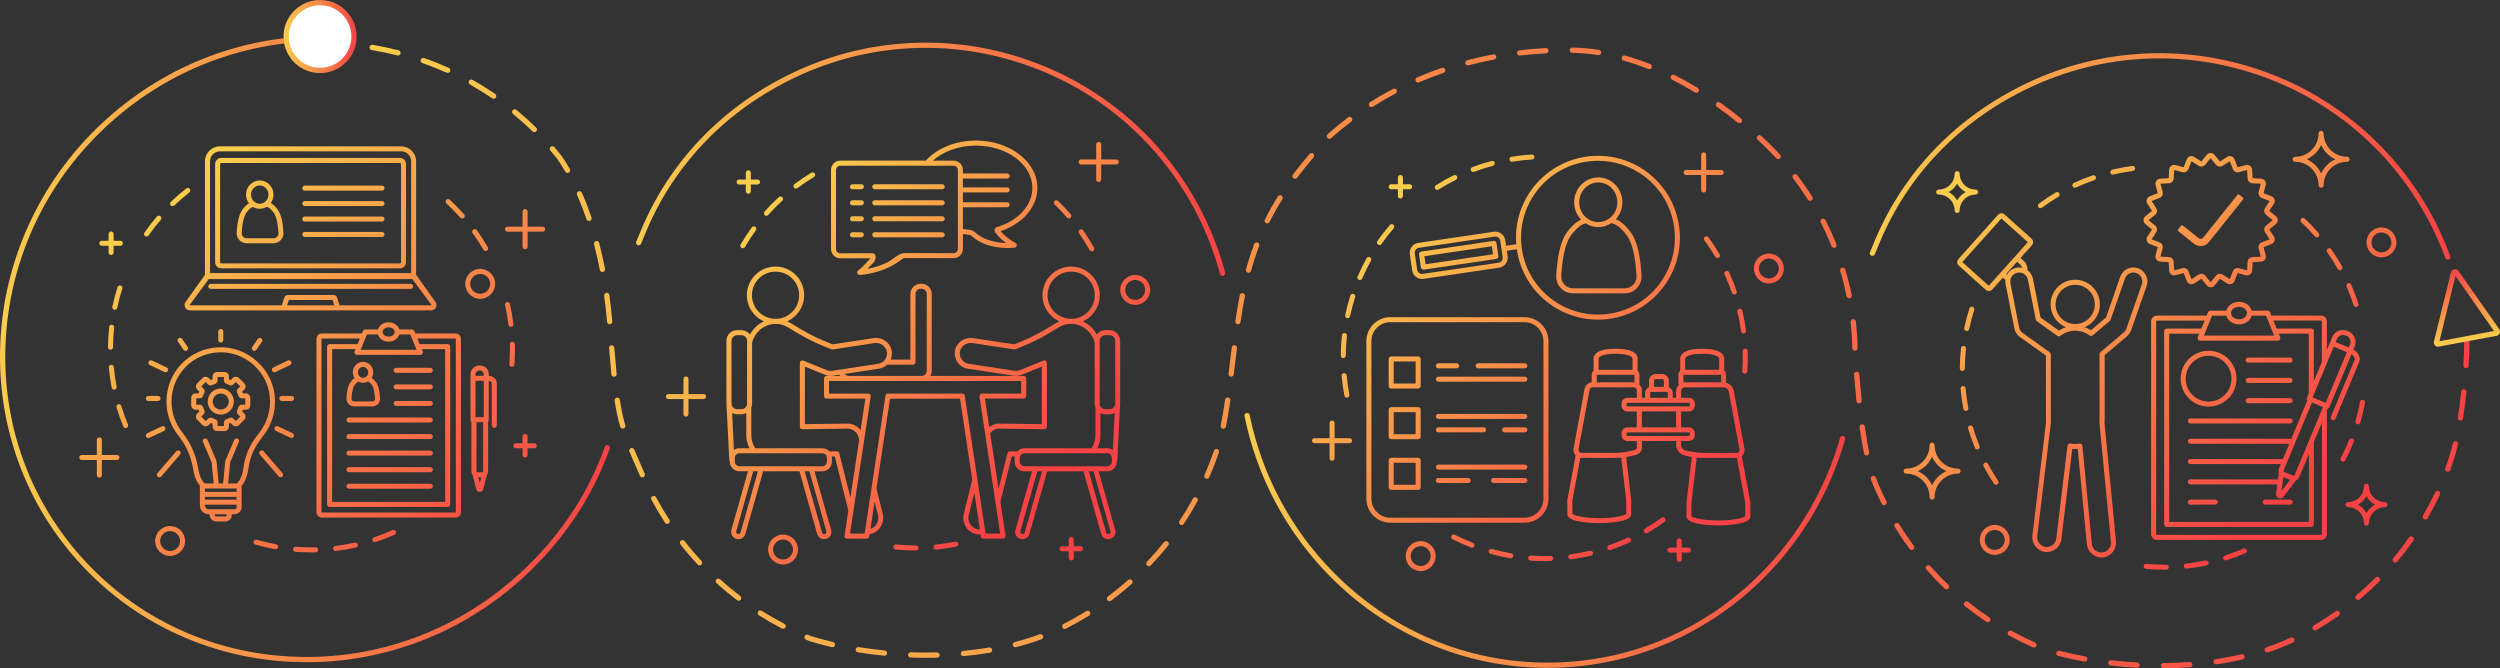 <?xml version="1.0" encoding="UTF-8"?><svg id="_レイヤー_1" xmlns="http://www.w3.org/2000/svg" xmlns:xlink="http://www.w3.org/1999/xlink" viewBox="0 0 725.28 193.89"><rect x="0" y="0" width="725.28" height="193.89" fill="#333333" stroke="none"/><defs><style>.cls-1{fill:url(#_名称未設定グラデーション_24-8);}.cls-2{fill:url(#_名称未設定グラデーション_24-5);}.cls-3{fill:url(#_名称未設定グラデーション_24-3);}.cls-4{fill:url(#_名称未設定グラデーション_24-4);}.cls-5{fill:url(#_名称未設定グラデーション_24-9);}.cls-6{fill:url(#_名称未設定グラデーション_24-7);}.cls-7{fill:url(#_名称未設定グラデーション_24-6);}.cls-8{fill:url(#_名称未設定グラデーション_24-2);}.cls-9{fill:url(#_名称未設定グラデーション_24-120);}.cls-10{fill:url(#_名称未設定グラデーション_24-151);}.cls-11{fill:url(#_名称未設定グラデーション_24-152);}.cls-12{fill:url(#_名称未設定グラデーション_24-154);}.cls-13{fill:url(#_名称未設定グラデーション_24-150);}.cls-14{fill:url(#_名称未設定グラデーション_24-155);}.cls-15{fill:url(#_名称未設定グラデーション_24-144);}.cls-16{fill:url(#_名称未設定グラデーション_24-145);}.cls-17{fill:url(#_名称未設定グラデーション_24-140);}.cls-18{fill:url(#_名称未設定グラデーション_24-141);}.cls-19{fill:url(#_名称未設定グラデーション_24-153);}.cls-20{fill:url(#_名称未設定グラデーション_24-156);}.cls-21{fill:url(#_名称未設定グラデーション_24-157);}.cls-22{fill:url(#_名称未設定グラデーション_24-142);}.cls-23{fill:url(#_名称未設定グラデーション_24-143);}.cls-24{fill:url(#_名称未設定グラデーション_24-136);}.cls-25{fill:url(#_名称未設定グラデーション_24-135);}.cls-26{fill:url(#_名称未設定グラデーション_24-138);}.cls-27{fill:url(#_名称未設定グラデーション_24-105);}.cls-28{fill:url(#_名称未設定グラデーション_24-108);}.cls-29{fill:url(#_名称未設定グラデーション_24-107);}.cls-30{fill:url(#_名称未設定グラデーション_24-139);}.cls-31{fill:url(#_名称未設定グラデーション_24-106);}.cls-32{fill:url(#_名称未設定グラデーション_24-109);}.cls-33{fill:url(#_名称未設定グラデーション_24-122);}.cls-34{fill:url(#_名称未設定グラデーション_24-121);}.cls-35{fill:url(#_名称未設定グラデーション_24-123);}.cls-36{fill:url(#_名称未設定グラデーション_24-124);}.cls-37{fill:url(#_名称未設定グラデーション_24-137);}.cls-38{fill:url(#_名称未設定グラデーション_24-146);}.cls-39{fill:url(#_名称未設定グラデーション_24-149);}.cls-40{fill:url(#_名称未設定グラデーション_24-147);}.cls-41{fill:url(#_名称未設定グラデーション_24-148);}.cls-42{fill:url(#_名称未設定グラデーション_24-133);}.cls-43{fill:url(#_名称未設定グラデーション_24-134);}.cls-44{fill:url(#_名称未設定グラデーション_24-131);}.cls-45{fill:url(#_名称未設定グラデーション_24-132);}.cls-46{fill:url(#_名称未設定グラデーション_24-130);}.cls-47{fill:url(#_名称未設定グラデーション_24-126);}.cls-48{fill:url(#_名称未設定グラデーション_24-125);}.cls-49{fill:url(#_名称未設定グラデーション_24-128);}.cls-50{fill:url(#_名称未設定グラデーション_24-127);}.cls-51{fill:url(#_名称未設定グラデーション_24-129);}.cls-52{fill:url(#_名称未設定グラデーション_24-111);}.cls-53{fill:url(#_名称未設定グラデーション_24-114);}.cls-54{fill:url(#_名称未設定グラデーション_24-110);}.cls-55{fill:url(#_名称未設定グラデーション_24-113);}.cls-56{fill:url(#_名称未設定グラデーション_24-112);}.cls-57{fill:url(#_名称未設定グラデーション_24-115);}.cls-58{fill:url(#_名称未設定グラデーション_24-118);}.cls-59{fill:url(#_名称未設定グラデーション_24-119);}.cls-60{fill:url(#_名称未設定グラデーション_24-117);}.cls-61{fill:url(#_名称未設定グラデーション_24-116);}.cls-62{fill:url(#_名称未設定グラデーション_24-100);}.cls-63{fill:url(#_名称未設定グラデーション_24-103);}.cls-64{fill:url(#_名称未設定グラデーション_24-102);}.cls-65{fill:url(#_名称未設定グラデーション_24-104);}.cls-66{fill:url(#_名称未設定グラデーション_24-101);}.cls-67{fill:url(#_名称未設定グラデーション_24-61);}.cls-68{fill:url(#_名称未設定グラデーション_24-68);}.cls-69{fill:url(#_名称未設定グラデーション_24-67);}.cls-70{fill:url(#_名称未設定グラデーション_24-69);}.cls-71{fill:url(#_名称未設定グラデーション_24-64);}.cls-72{fill:url(#_名称未設定グラデーション_24-63);}.cls-73{fill:url(#_名称未設定グラデーション_24-66);}.cls-74{fill:url(#_名称未設定グラデーション_24-65);}.cls-75{fill:url(#_名称未設定グラデーション_24-60);}.cls-76{fill:url(#_名称未設定グラデーション_24-62);}.cls-77{fill:url(#_名称未設定グラデーション_24-48);}.cls-78{fill:url(#_名称未設定グラデーション_24-43);}.cls-79{fill:url(#_名称未設定グラデーション_24-45);}.cls-80{fill:url(#_名称未設定グラデーション_24-44);}.cls-81{fill:url(#_名称未設定グラデーション_24-47);}.cls-82{fill:url(#_名称未設定グラデーション_24-49);}.cls-83{fill:url(#_名称未設定グラデーション_24-46);}.cls-84{fill:url(#_名称未設定グラデーション_24-41);}.cls-85{fill:url(#_名称未設定グラデーション_24-42);}.cls-86{fill:url(#_名称未設定グラデーション_24-40);}.cls-87{fill:url(#_名称未設定グラデーション_24-53);}.cls-88{fill:url(#_名称未設定グラデーション_24-58);}.cls-89{fill:url(#_名称未設定グラデーション_24-50);}.cls-90{fill:url(#_名称未設定グラデーション_24-57);}.cls-91{fill:url(#_名称未設定グラデーション_24-59);}.cls-92{fill:url(#_名称未設定グラデーション_24-55);}.cls-93{fill:url(#_名称未設定グラデーション_24-56);}.cls-94{fill:url(#_名称未設定グラデーション_24-54);}.cls-95{fill:url(#_名称未設定グラデーション_24-51);}.cls-96{fill:url(#_名称未設定グラデーション_24-52);}.cls-97{fill:url(#_名称未設定グラデーション_24-15);}.cls-98{fill:url(#_名称未設定グラデーション_24-16);}.cls-99{fill:url(#_名称未設定グラデーション_24-14);}.cls-100{fill:url(#_名称未設定グラデーション_24-11);}.cls-101{fill:url(#_名称未設定グラデーション_24-10);}.cls-102{fill:url(#_名称未設定グラデーション_24-13);}.cls-103{fill:url(#_名称未設定グラデーション_24-17);}.cls-104{fill:url(#_名称未設定グラデーション_24-12);}.cls-105{fill:url(#_名称未設定グラデーション_24-21);}.cls-106{fill:url(#_名称未設定グラデーション_24-24);}.cls-107{fill:url(#_名称未設定グラデーション_24-25);}.cls-108{fill:url(#_名称未設定グラデーション_24-26);}.cls-109{fill:url(#_名称未設定グラデーション_24-23);}.cls-110{fill:url(#_名称未設定グラデーション_24-22);}.cls-111{fill:url(#_名称未設定グラデーション_24-27);}.cls-112{fill:url(#_名称未設定グラデーション_24-20);}.cls-113{fill:url(#_名称未設定グラデーション_24-28);}.cls-114{fill:url(#_名称未設定グラデーション_24-29);}.cls-115{fill:url(#_名称未設定グラデーション_24-18);}.cls-116{fill:url(#_名称未設定グラデーション_24-19);}.cls-117{fill:url(#_名称未設定グラデーション_24-93);}.cls-118{fill:url(#_名称未設定グラデーション_24-95);}.cls-119{fill:url(#_名称未設定グラデーション_24-98);}.cls-120{fill:url(#_名称未設定グラデーション_24-94);}.cls-121{fill:url(#_名称未設定グラデーション_24-88);}.cls-122{fill:url(#_名称未設定グラデーション_24-87);}.cls-123{fill:url(#_名称未設定グラデーション_24-83);}.cls-124{fill:url(#_名称未設定グラデーション_24-84);}.cls-125{fill:url(#_名称未設定グラデーション_24-89);}.cls-126{fill:url(#_名称未設定グラデーション_24-70);}.cls-127{fill:url(#_名称未設定グラデーション_24-71);}.cls-128{fill:url(#_名称未設定グラデーション_24-96);}.cls-129{fill:url(#_名称未設定グラデーション_24-99);}.cls-130{fill:url(#_名称未設定グラデーション_24-92);}.cls-131{fill:url(#_名称未設定グラデーション_24-97);}.cls-132{fill:url(#_名称未設定グラデーション_24-73);}.cls-133{fill:url(#_名称未設定グラデーション_24-79);}.cls-134{fill:url(#_名称未設定グラデーション_24-78);}.cls-135{fill:url(#_名称未設定グラデーション_24-77);}.cls-136{fill:url(#_名称未設定グラデーション_24-76);}.cls-137{fill:url(#_名称未設定グラデーション_24-72);}.cls-138{fill:url(#_名称未設定グラデーション_24-75);}.cls-139{fill:url(#_名称未設定グラデーション_24-74);}.cls-140{fill:url(#_名称未設定グラデーション_24-85);}.cls-141{fill:url(#_名称未設定グラデーション_24-86);}.cls-142{fill:url(#_名称未設定グラデーション_24-82);}.cls-143{fill:url(#_名称未設定グラデーション_24-90);}.cls-144{fill:url(#_名称未設定グラデーション_24-91);}.cls-145{fill:url(#_名称未設定グラデーション_24-32);}.cls-146{fill:url(#_名称未設定グラデーション_24-30);}.cls-147{fill:url(#_名称未設定グラデーション_24-31);}.cls-148{fill:url(#_名称未設定グラデーション_24-80);}.cls-149{fill:url(#_名称未設定グラデーション_24-81);}.cls-150{fill:url(#_名称未設定グラデーション_24-35);}.cls-151{fill:url(#_名称未設定グラデーション_24-37);}.cls-152{fill:url(#_名称未設定グラデーション_24-34);}.cls-153{fill:url(#_名称未設定グラデーション_24-33);}.cls-154{fill:url(#_名称未設定グラデーション_24-39);}.cls-155{fill:url(#_名称未設定グラデーション_24-38);}.cls-156{fill:url(#_名称未設定グラデーション_24-36);}.cls-157{fill:#fff;}.cls-158{fill:url(#_名称未設定グラデーション_24);}</style><linearGradient id="_名称未設定グラデーション_24" x1="361.02" y1="156.76" x2="535.32" y2="156.76" gradientUnits="userSpaceOnUse"><stop offset="0" stop-color="#facc4c"/><stop offset="1" stop-color="#f64245"/></linearGradient><linearGradient id="_名称未設定グラデーション_24-2" x1="184.5" y1="46.2" x2="355.45" y2="46.2" xlink:href="#_名称未設定グラデーション_24"/><linearGradient id="_名称未設定グラデーション_24-3" x1="542.42" y1="45.38" x2="710.9" y2="45.38" xlink:href="#_名称未設定グラデーション_24"/><linearGradient id="_名称未設定グラデーション_24-4" x1="0" y1="101.29" x2="176.95" y2="101.29" xlink:href="#_名称未設定グラデーション_24"/><linearGradient id="_名称未設定グラデーション_24-5" x1="107.21" y1="103.44" x2="716.45" y2="103.44" xlink:href="#_名称未設定グラデーション_24"/><linearGradient id="_名称未設定グラデーション_24-6" x1="82.26" y1="10.6" x2="103.47" y2="10.6" xlink:href="#_名称未設定グラデーション_24"/><linearGradient id="_名称未設定グラデーション_24-7" x1="-4918.34" y1="-6628.17" x2="-4897.09" y2="-6628.17" gradientTransform="translate(6327.41 -5953.98) rotate(-100.59)" xlink:href="#_名称未設定グラデーション_24"/><linearGradient id="_名称未設定グラデーション_24-8" x1="431.07" y1="33.05" x2="515.61" y2="113.71" xlink:href="#_名称未設定グラデーション_24"/><linearGradient id="_名称未設定グラデーション_24-9" x1="436.4" y1="27.46" x2="520.95" y2="108.12" xlink:href="#_名称未設定グラデーション_24"/><linearGradient id="_名称未設定グラデーション_24-10" x1="440.44" y1="23.22" x2="524.99" y2="103.88" xlink:href="#_名称未設定グラデーション_24"/><linearGradient id="_名称未設定グラデーション_24-11" x1="443.02" y1="20.53" x2="527.56" y2="101.18" xlink:href="#_名称未設定グラデーション_24"/><linearGradient id="_名称未設定グラデーション_24-12" x1="369.45" y1="97.64" x2="453.99" y2="178.3" xlink:href="#_名称未設定グラデーション_24"/><linearGradient id="_名称未設定グラデーション_24-13" x1="366" y1="101.26" x2="450.54" y2="181.91" xlink:href="#_名称未設定グラデーション_24"/><linearGradient id="_名称未設定グラデーション_24-14" x1="374.27" y1="92.58" x2="458.82" y2="173.24" xlink:href="#_名称未設定グラデーション_24"/><linearGradient id="_名称未設定グラデーション_24-15" x1="380.27" y1="86.3" x2="464.82" y2="166.95" xlink:href="#_名称未設定グラデーション_24"/><linearGradient id="_名称未設定グラデーション_24-16" x1="387.21" y1="79.02" x2="471.75" y2="159.68" xlink:href="#_名称未設定グラデーション_24"/><linearGradient id="_名称未設定グラデーション_24-17" x1="394.81" y1="71.06" x2="479.36" y2="151.71" xlink:href="#_名称未設定グラデーション_24"/><linearGradient id="_名称未設定グラデーション_24-18" x1="372.32" y1="94.63" x2="456.86" y2="175.29" xlink:href="#_名称未設定グラデーション_24"/><linearGradient id="_名称未設定グラデーション_24-19" x1="384.48" y1="81.88" x2="469.03" y2="162.54" xlink:href="#_名称未設定グラデーション_24"/><linearGradient id="_名称未設定グラデーション_24-20" x1="391.87" y1="74.14" x2="476.41" y2="154.8" xlink:href="#_名称未設定グラデーション_24"/><linearGradient id="_名称未設定グラデーション_24-21" x1="377.88" y1="88.81" x2="462.42" y2="169.46" xlink:href="#_名称未設定グラデーション_24"/><linearGradient id="_名称未設定グラデーション_24-22" x1="399.73" y1="65.9" x2="484.27" y2="146.56" xlink:href="#_名称未設定グラデーション_24"/><linearGradient id="_名称未設定グラデーション_24-23" x1="429.65" y1="34.53" x2="514.2" y2="115.19" xlink:href="#_名称未設定グラデーション_24"/><linearGradient id="_名称未設定グラデーション_24-24" x1="423.02" y1="41.48" x2="507.57" y2="122.14" xlink:href="#_名称未設定グラデーション_24"/><linearGradient id="_名称未設定グラデーション_24-25" x1="415.62" y1="49.24" x2="500.17" y2="129.9" xlink:href="#_名称未設定グラデーション_24"/><linearGradient id="_名称未設定グラデーション_24-26" x1="382.79" y1="83.66" x2="467.33" y2="164.31" xlink:href="#_名称未設定グラデーション_24"/><linearGradient id="_名称未設定グラデーション_24-27" x1="382.38" y1="84.09" x2="466.92" y2="164.74" xlink:href="#_名称未設定グラデーション_24"/><linearGradient id="_名称未設定グラデーション_24-28" x1="375.04" y1="91.78" x2="459.58" y2="172.44" xlink:href="#_名称未設定グラデーション_24"/><linearGradient id="_名称未設定グラデーション_24-29" x1="367.7" y1="99.47" x2="452.24" y2="180.13" xlink:href="#_名称未設定グラデーション_24"/><linearGradient id="_名称未設定グラデーション_24-30" x1="396.74" y1="69.04" x2="481.28" y2="149.7" xlink:href="#_名称未設定グラデーション_24"/><linearGradient id="_名称未設定グラデーション_24-31" x1="389.27" y1="76.86" x2="473.81" y2="157.52" xlink:href="#_名称未設定グラデーション_24"/><linearGradient id="_名称未設定グラデーション_24-32" x1="392.04" y1="73.96" x2="476.59" y2="154.61" xlink:href="#_名称未設定グラデーション_24"/><linearGradient id="_名称未設定グラデーション_24-33" x1="386.65" y1="79.61" x2="471.19" y2="160.27" xlink:href="#_名称未設定グラデーション_24"/><linearGradient id="_名称未設定グラデーション_24-34" x1="389.28" y1="76.85" x2="473.82" y2="157.51" xlink:href="#_名称未設定グラデーション_24"/><linearGradient id="_名称未設定グラデーション_24-35" x1="381.85" y1="84.64" x2="466.4" y2="165.29" xlink:href="#_名称未設定グラデーション_24"/><linearGradient id="_名称未設定グラデーション_24-36" x1="379.31" y1="87.3" x2="463.85" y2="167.96" xlink:href="#_名称未設定グラデーション_24"/><linearGradient id="_名称未設定グラデーション_24-37" x1="381.18" y1="85.35" x2="465.72" y2="166" xlink:href="#_名称未設定グラデーション_24"/><linearGradient id="_名称未設定グラデーション_24-38" x1="373.45" y1="93.44" x2="458" y2="174.1" xlink:href="#_名称未設定グラデーション_24"/><linearGradient id="_名称未設定グラデーション_24-39" x1="421.41" y1="43.17" x2="505.96" y2="123.83" xlink:href="#_名称未設定グラデーション_24"/><linearGradient id="_名称未設定グラデーション_24-40" x1="406.84" y1="58.45" x2="491.38" y2="139.11" xlink:href="#_名称未設定グラデーション_24"/><linearGradient id="_名称未設定グラデーション_24-41" x1="427.44" y1="36.85" x2="511.98" y2="117.51" xlink:href="#_名称未設定グラデーション_24"/><linearGradient id="_名称未設定グラデーション_24-42" x1="406.53" y1="58.77" x2="491.08" y2="139.43" xlink:href="#_名称未設定グラデーション_24"/><linearGradient id="_名称未設定グラデーション_24-43" x1="452.69" y1="10.38" x2="537.24" y2="91.04" xlink:href="#_名称未設定グラデーション_24"/><linearGradient id="_名称未設定グラデーション_24-44" x1="362.46" y1="104.96" x2="447.01" y2="185.62" xlink:href="#_名称未設定グラデーション_24"/><linearGradient id="_名称未設定グラデーション_24-45" x1="408.7" y1="56.5" x2="493.24" y2="137.16" xlink:href="#_名称未設定グラデーション_24"/><linearGradient id="_名称未設定グラデーション_24-46" x1="394.6" y1="71.28" x2="479.14" y2="151.93" xlink:href="#_名称未設定グラデーション_24"/><linearGradient id="_名称未設定グラデーション_24-47" x1="447.79" y1="15.53" x2="532.33" y2="96.18" xlink:href="#_名称未設定グラデーション_24"/><linearGradient id="_名称未設定グラデーション_24-48" x1="357.99" y1="109.66" x2="442.53" y2="190.31" xlink:href="#_名称未設定グラデーション_24"/><linearGradient id="_名称未設定グラデーション_24-49" x1="96.41" y1="19.46" x2="187.76" y2="126.35" xlink:href="#_名称未設定グラデーション_24"/><linearGradient id="_名称未設定グラデーション_24-50" x1="96.71" y1="19.2" x2="188.05" y2="126.1" xlink:href="#_名称未設定グラデーション_24"/><linearGradient id="_名称未設定グラデーション_24-51" x1="90.64" y1="24.39" x2="181.99" y2="131.28" xlink:href="#_名称未設定グラデーション_24"/><linearGradient id="_名称未設定グラデーション_24-52" x1="85.4" y1="28.87" x2="176.75" y2="135.76" xlink:href="#_名称未設定グラデーション_24"/><linearGradient id="_名称未設定グラデーション_24-53" x1="16.86" y1="87.44" x2="108.2" y2="194.33" xlink:href="#_名称未設定グラデーション_24"/><linearGradient id="_名称未設定グラデーション_24-54" x1="29.89" y1="76.3" x2="121.24" y2="183.19" xlink:href="#_名称未設定グラデーション_24"/><linearGradient id="_名称未設定グラデーション_24-55" x1="22.79" y1="82.37" x2="114.13" y2="189.26" xlink:href="#_名称未設定グラデーション_24"/><linearGradient id="_名称未設定グラデーション_24-56" x1="37.9" y1="69.46" x2="129.25" y2="176.35" xlink:href="#_名称未設定グラデーション_24"/><linearGradient id="_名称未設定グラデーション_24-57" x1="43.5" y1="64.67" x2="134.84" y2="171.57" xlink:href="#_名称未設定グラデーション_24"/><linearGradient id="_名称未設定グラデーション_24-58" x1="15.15" y1="88.9" x2="106.5" y2="195.79" xlink:href="#_名称未設定グラデーション_24"/><linearGradient id="_名称未設定グラデーション_24-59" x1="11.18" y1="92.29" x2="102.52" y2="199.19" xlink:href="#_名称未設定グラデーション_24"/><linearGradient id="_名称未設定グラデーション_24-60" x1="52.29" y1="57.16" x2="143.63" y2="164.06" xlink:href="#_名称未設定グラデーション_24"/><linearGradient id="_名称未設定グラデーション_24-61" x1="20.61" y1="84.23" x2="111.96" y2="191.12" xlink:href="#_名称未設定グラデーション_24"/><linearGradient id="_名称未設定グラデーション_24-62" x1="27.33" y1="78.49" x2="118.68" y2="185.38" xlink:href="#_名称未設定グラデーション_24"/><linearGradient id="_名称未設定グラデーション_24-63" x1="67.51" y1="44.15" x2="158.86" y2="151.05" xlink:href="#_名称未設定グラデーション_24"/><linearGradient id="_名称未設定グラデーション_24-64" x1="61.37" y1="49.4" x2="152.71" y2="156.3" xlink:href="#_名称未設定グラデーション_24"/><linearGradient id="_名称未設定グラデーション_24-65" x1="71.83" y1="40.46" x2="163.18" y2="147.36" xlink:href="#_名称未設定グラデーション_24"/><linearGradient id="_名称未設定グラデーション_24-66" x1="62.53" y1="48.41" x2="153.87" y2="155.3" xlink:href="#_名称未設定グラデーション_24"/><linearGradient id="_名称未設定グラデーション_24-67" x1="80.92" y1="32.69" x2="172.27" y2="139.59" xlink:href="#_名称未設定グラデーション_24"/><linearGradient id="_名称未設定グラデーション_24-68" x1="78.71" y1="34.58" x2="170.06" y2="141.48" xlink:href="#_名称未設定グラデーション_24"/><linearGradient id="_名称未設定グラデーション_24-69" x1="76.5" y1="36.47" x2="167.84" y2="143.37" xlink:href="#_名称未設定グラデーション_24"/><linearGradient id="_名称未設定グラデーション_24-70" x1="74.29" y1="38.36" x2="165.63" y2="145.26" xlink:href="#_名称未設定グラデーション_24"/><linearGradient id="_名称未設定グラデーション_24-71" x1="54.5" y1="55.27" x2="145.84" y2="162.17" xlink:href="#_名称未設定グラデーション_24"/><linearGradient id="_名称未設定グラデーション_24-72" x1="66.52" y1="45" x2="157.87" y2="151.89" xlink:href="#_名称未設定グラデーション_24"/><linearGradient id="_名称未設定グラデーション_24-73" x1="64.15" y1="47.02" x2="155.5" y2="153.92" xlink:href="#_名称未設定グラデーション_24"/><linearGradient id="_名称未設定グラデーション_24-74" x1="61.78" y1="49.05" x2="153.13" y2="155.94" xlink:href="#_名称未設定グラデーション_24"/><linearGradient id="_名称未設定グラデーション_24-75" x1="55.45" y1="54.46" x2="146.8" y2="161.35" xlink:href="#_名称未設定グラデーション_24"/><linearGradient id="_名称未設定グラデーション_24-76" x1="53.08" y1="56.48" x2="144.43" y2="163.38" xlink:href="#_名称未設定グラデーション_24"/><linearGradient id="_名称未設定グラデーション_24-77" x1="50.71" y1="58.51" x2="142.06" y2="165.4" xlink:href="#_名称未設定グラデーション_24"/><linearGradient id="_名称未設定グラデーション_24-78" x1="48.34" y1="60.54" x2="139.68" y2="167.43" xlink:href="#_名称未設定グラデーション_24"/><linearGradient id="_名称未設定グラデーション_24-79" x1="45.97" y1="62.56" x2="137.31" y2="169.46" xlink:href="#_名称未設定グラデーション_24"/><linearGradient id="_名称未設定グラデーション_24-80" x1="69.53" y1="42.42" x2="160.88" y2="149.32" xlink:href="#_名称未設定グラデーション_24"/><linearGradient id="_名称未設定グラデーション_24-81" x1="55.47" y1="54.44" x2="146.82" y2="161.33" xlink:href="#_名称未設定グラデーション_24"/><linearGradient id="_名称未設定グラデーション_24-82" x1="26.33" y1="79.35" x2="117.67" y2="186.24" xlink:href="#_名称未設定グラデーション_24"/><linearGradient id="_名称未設定グラデーション_24-83" x1="29.3" y1="76.8" x2="120.65" y2="183.7" xlink:href="#_名称未設定グラデーション_24"/><linearGradient id="_名称未設定グラデーション_24-84" x1="36.05" y1="71.03" x2="127.4" y2="177.93" xlink:href="#_名称未設定グラデーション_24"/><linearGradient id="_名称未設定グラデーション_24-85" x1="45.04" y1="63.35" x2="136.39" y2="170.25" xlink:href="#_名称未設定グラデーション_24"/><linearGradient id="_名称未設定グラデーション_24-86" x1="41.28" y1="66.57" x2="132.62" y2="173.47" xlink:href="#_名称未設定グラデーション_24"/><linearGradient id="_名称未設定グラデーション_24-87" x1="44.06" y1="64.19" x2="135.41" y2="171.08" xlink:href="#_名称未設定グラデーション_24"/><linearGradient id="_名称未設定グラデーション_24-88" x1="12.13" y1="91.48" x2="103.47" y2="198.38" xlink:href="#_名称未設定グラデーション_24"/><linearGradient id="_名称未設定グラデーション_24-89" x1="14.48" y1="89.47" x2="105.83" y2="196.36" xlink:href="#_名称未設定グラデーション_24"/><linearGradient id="_名称未設定グラデーション_24-90" x1="24.35" y1="81.04" x2="115.7" y2="187.93" xlink:href="#_名称未設定グラデーション_24"/><linearGradient id="_名称未設定グラデーション_24-91" x1="18.89" y1="85.7" x2="110.24" y2="192.59" xlink:href="#_名称未設定グラデーション_24"/><linearGradient id="_名称未設定グラデーション_24-92" x1="31.61" y1="74.83" x2="122.96" y2="181.73" xlink:href="#_名称未設定グラデーション_24"/><linearGradient id="_名称未設定グラデーション_24-93" x1="39.21" y1="68.34" x2="130.55" y2="175.23" xlink:href="#_名称未設定グラデーション_24"/><linearGradient id="_名称未設定グラデーション_24-94" x1="29.78" y1="76.39" x2="121.13" y2="183.29" xlink:href="#_名称未設定グラデーション_24"/><linearGradient id="_名称未設定グラデーション_24-95" x1="29.78" y1="76.39" x2="121.13" y2="183.29" xlink:href="#_名称未設定グラデーション_24"/><linearGradient id="_名称未設定グラデーション_24-96" x1="105.51" y1="11.68" x2="196.85" y2="118.58" xlink:href="#_名称未設定グラデーション_24"/><linearGradient id="_名称未設定グラデーション_24-97" x1="1.4" y1="100.64" x2="92.75" y2="207.54" xlink:href="#_名称未設定グラデーション_24"/><linearGradient id="_名称未設定グラデーション_24-98" x1="34.07" y1="72.73" x2="125.41" y2="179.63" xlink:href="#_名称未設定グラデーション_24"/><linearGradient id="_名称未設定グラデーション_24-99" x1="74.47" y1="38.21" x2="165.82" y2="145.1" xlink:href="#_名称未設定グラデーション_24"/><linearGradient id="_名称未設定グラデーション_24-100" x1="90.14" y1="24.82" x2="181.49" y2="131.71" xlink:href="#_名称未設定グラデーション_24"/><linearGradient id="_名称未設定グラデーション_24-101" x1="1.3" y1="100.73" x2="92.65" y2="207.62" xlink:href="#_名称未設定グラデーション_24"/><linearGradient id="_名称未設定グラデーション_24-102" x1="233.48" y1="52.51" x2="310.25" y2="130.25" xlink:href="#_名称未設定グラデーション_24"/><linearGradient id="_名称未設定グラデーション_24-103" x1="225.24" y1="60.65" x2="302.01" y2="138.39" xlink:href="#_名称未設定グラデーション_24"/><linearGradient id="_名称未設定グラデーション_24-104" x1="217.02" y1="68.76" x2="293.79" y2="146.51" xlink:href="#_名称未設定グラデーション_24"/><linearGradient id="_名称未設定グラデーション_24-105" x1="266.25" y1="20.15" x2="343.01" y2="97.89" xlink:href="#_名称未設定グラデーション_24"/><linearGradient id="_名称未設定グラデーション_24-106" x1="267.23" y1="19.18" x2="344" y2="96.92" xlink:href="#_名称未設定グラデーション_24"/><linearGradient id="_名称未設定グラデーション_24-107" x1="195.17" y1="90.34" x2="271.94" y2="168.08" xlink:href="#_名称未設定グラデーション_24"/><linearGradient id="_名称未設定グラデーション_24-108" x1="201.33" y1="84.26" x2="278.1" y2="162" xlink:href="#_名称未設定グラデーション_24"/><linearGradient id="_名称未設定グラデーション_24-109" x1="216.64" y1="69.14" x2="293.41" y2="146.88" xlink:href="#_名称未設定グラデーション_24"/><linearGradient id="_名称未設定グラデーション_24-110" x1="247.93" y1="38.24" x2="324.7" y2="115.98" xlink:href="#_名称未設定グラデーション_24"/><linearGradient id="_名称未設定グラデーション_24-111" x1="247.87" y1="38.29" x2="324.64" y2="116.04" xlink:href="#_名称未設定グラデーション_24"/><linearGradient id="_名称未設定グラデーション_24-112" x1="245.55" y1="40.59" x2="322.32" y2="118.33" xlink:href="#_名称未設定グラデーション_24"/><linearGradient id="_名称未設定グラデーション_24-113" x1="243.23" y1="42.88" x2="320" y2="120.62" xlink:href="#_名称未設定グラデーション_24"/><linearGradient id="_名称未設定グラデーション_24-114" x1="240.9" y1="45.18" x2="317.67" y2="122.92" xlink:href="#_名称未設定グラデーション_24"/><linearGradient id="_名称未設定グラデーション_24-115" x1="240.3" y1="45.78" x2="317.07" y2="123.52" xlink:href="#_名称未設定グラデーション_24"/><linearGradient id="_名称未設定グラデーション_24-116" x1="237.97" y1="48.07" x2="314.74" y2="125.81" xlink:href="#_名称未設定グラデーション_24"/><linearGradient id="_名称未設定グラデーション_24-117" x1="235.65" y1="50.37" x2="312.42" y2="128.11" xlink:href="#_名称未設定グラデーション_24"/><linearGradient id="_名称未設定グラデーション_24-118" x1="233.33" y1="52.66" x2="310.1" y2="130.4" xlink:href="#_名称未設定グラデーション_24"/><linearGradient id="_名称未設定グラデーション_24-119" x1="279.41" y1="7.15" x2="356.18" y2="84.89" xlink:href="#_名称未設定グラデーション_24"/><linearGradient id="_名称未設定グラデーション_24-120" x1="184.76" y1="100.62" x2="261.53" y2="178.36" xlink:href="#_名称未設定グラデーション_24"/><linearGradient id="_名称未設定グラデーション_24-121" x1="219.28" y1="66.53" x2="296.05" y2="144.27" xlink:href="#_名称未設定グラデーション_24"/><linearGradient id="_名称未設定グラデーション_24-122" x1="225.03" y1="60.85" x2="301.8" y2="138.59" xlink:href="#_名称未設定グラデーション_24"/><linearGradient id="_名称未設定グラデーション_24-123" x1="266.21" y1="20.18" x2="342.98" y2="97.93" xlink:href="#_名称未設定グラデーション_24"/><linearGradient id="_名称未設定グラデーション_24-124" x1="176.82" y1="108.46" x2="253.59" y2="186.2" xlink:href="#_名称未設定グラデーション_24"/><linearGradient id="_名称未設定グラデーション_24-125" x1="582.6" y1="43.92" x2="664.23" y2="142.06" xlink:href="#_名称未設定グラデーション_24"/><linearGradient id="_名称未設定グラデーション_24-126" x1="599.54" y1="29.83" x2="681.17" y2="127.97" xlink:href="#_名称未設定グラデーション_24"/><linearGradient id="_名称未設定グラデーション_24-127" x1="591.34" y1="36.64" x2="672.97" y2="134.79" xlink:href="#_名称未設定グラデーション_24"/><linearGradient id="_名称未設定グラデーション_24-128" x1="621.16" y1="11.85" x2="702.78" y2="110" xlink:href="#_名称未設定グラデーション_24"/><linearGradient id="_名称未設定グラデーション_24-129" x1="623.47" y1="9.92" x2="705.1" y2="108.07" xlink:href="#_名称未設定グラデーション_24"/><linearGradient id="_名称未設定グラデーション_24-130" x1="623.2" y1="10.15" x2="704.83" y2="108.3" xlink:href="#_名称未設定グラデーション_24"/><linearGradient id="_名称未設定グラデーション_24-131" x1="598.15" y1="30.98" x2="679.78" y2="129.13" xlink:href="#_名称未設定グラデーション_24"/><linearGradient id="_名称未設定グラデーション_24-132" x1="605.79" y1="24.63" x2="687.42" y2="122.78" xlink:href="#_名称未設定グラデーション_24"/><linearGradient id="_名称未設定グラデーション_24-133" x1="555.92" y1="66.11" x2="637.55" y2="164.26" xlink:href="#_名称未設定グラデーション_24"/><linearGradient id="_名称未設定グラデーション_24-134" x1="564.02" y1="59.37" x2="645.64" y2="157.52" xlink:href="#_名称未設定グラデーション_24"/><linearGradient id="_名称未設定グラデーション_24-135" x1="548.73" y1="72.09" x2="630.36" y2="170.23" xlink:href="#_名称未設定グラデーション_24"/><linearGradient id="_名称未設定グラデーション_24-136" x1="552.04" y1="69.33" x2="633.67" y2="167.48" xlink:href="#_名称未設定グラデーション_24"/><linearGradient id="_名称未設定グラデーション_24-137" x1="539.86" y1="79.46" x2="621.49" y2="177.61" xlink:href="#_名称未設定グラデーション_24"/><linearGradient id="_名称未設定グラデーション_24-138" x1="545.3" y1="74.94" x2="626.93" y2="173.08" xlink:href="#_名称未設定グラデーション_24"/><linearGradient id="_名称未設定グラデーション_24-139" x1="533.67" y1="84.61" x2="615.3" y2="182.75" xlink:href="#_名称未設定グラデーション_24"/><linearGradient id="_名称未設定グラデーション_24-140" x1="535.92" y1="82.74" x2="617.55" y2="180.88" xlink:href="#_名称未設定グラデーション_24"/><linearGradient id="_名称未設定グラデーション_24-141" x1="559.78" y1="62.89" x2="641.41" y2="161.04" xlink:href="#_名称未設定グラデーション_24"/><linearGradient id="_名称未設定グラデーション_24-142" x1="597.58" y1="31.46" x2="679.21" y2="129.61" xlink:href="#_名称未設定グラデーション_24"/><linearGradient id="_名称未設定グラデーション_24-143" x1="594.69" y1="33.87" x2="676.31" y2="132.01" xlink:href="#_名称未設定グラデーション_24"/><linearGradient id="_名称未設定グラデーション_24-144" x1="591.79" y1="36.27" x2="673.42" y2="134.42" xlink:href="#_名称未設定グラデーション_24"/><linearGradient id="_名称未設定グラデーション_24-145" x1="583.94" y1="42.8" x2="665.57" y2="140.95" xlink:href="#_名称未設定グラデーション_24"/><linearGradient id="_名称未設定グラデーション_24-146" x1="578.79" y1="47.09" x2="660.41" y2="145.24" xlink:href="#_名称未設定グラデーション_24"/><linearGradient id="_名称未設定グラデーション_24-147" x1="565.95" y1="57.76" x2="647.58" y2="155.91" xlink:href="#_名称未設定グラデーション_24"/><linearGradient id="_名称未設定グラデーション_24-148" x1="584.55" y1="42.29" x2="666.18" y2="140.44" xlink:href="#_名称未設定グラデーション_24"/><linearGradient id="_名称未設定グラデーション_24-149" x1="583.91" y1="42.82" x2="665.54" y2="140.97" xlink:href="#_名称未設定グラデーション_24"/><linearGradient id="_名称未設定グラデーション_24-150" x1="607.5" y1="23.21" x2="689.12" y2="121.36" xlink:href="#_名称未設定グラデーション_24"/><linearGradient id="_名称未設定グラデーション_24-151" x1="608.33" y1="22.52" x2="689.96" y2="120.67" xlink:href="#_名称未設定グラデーション_24"/><linearGradient id="_名称未設定グラデーション_24-152" x1="633.63" y1="1.48" x2="715.26" y2="99.62" xlink:href="#_名称未設定グラデーション_24"/><linearGradient id="_名称未設定グラデーション_24-153" x1="524.88" y1="91.92" x2="606.5" y2="190.07" xlink:href="#_名称未設定グラデーション_24"/><linearGradient id="_名称未設定グラデーション_24-154" x1="635.13" y1=".22" x2="716.76" y2="98.37" xlink:href="#_名称未設定グラデーション_24"/><linearGradient id="_名称未設定グラデーション_24-155" x1="523.94" y1="92.7" x2="605.57" y2="190.85" xlink:href="#_名称未設定グラデーション_24"/><linearGradient id="_名称未設定グラデーション_24-156" x1="568.04" y1="56.02" x2="649.67" y2="154.17" xlink:href="#_名称未設定グラデーション_24"/><linearGradient id="_名称未設定グラデーション_24-157" x1="593.66" y1="34.71" x2="675.29" y2="132.86" xlink:href="#_名称未設定グラデーション_24"/></defs><path class="cls-158" d="M448.98,193.75c-12.13,0-23.9-2.43-34.98-7.23-10.7-4.64-20.31-11.27-28.56-19.72-12.39-12.69-20.83-28.63-24.4-46.1-.08-.41.18-.82.6-.9.41-.08.82.18.9.6,3.51,17.18,11.81,32.85,24,45.33,16.68,17.09,38.86,26.5,62.45,26.5s45.77-9.41,62.45-26.5c10.52-10.78,18.26-24.17,22.39-38.72.12-.41.54-.64.94-.53.41.12.64.54.53.94-4.19,14.8-12.06,28.41-22.76,39.37-8.25,8.45-17.86,15.09-28.56,19.72-11.08,4.8-22.85,7.23-34.98,7.23Z"/><path class="cls-8" d="M354.68,80.04c-.34,0-.65-.23-.74-.57-1.55-5.77-3.7-11.43-6.4-16.82-10.58-21.09-28.73-36.8-51.12-44.23-22.39-7.43-46.34-5.7-67.43,4.87-19.75,9.9-34.36,25.68-42.26,45.62,0,0,0,.01,0,.02l-.76,1.78c-.17.39-.62.57-1,.4-.39-.17-.57-.62-.4-1l.76-1.77c3.94-9.94,9.56-18.93,16.72-26.73,7.33-7.99,16.17-14.61,26.27-19.68,10.84-5.44,22.43-8.59,34.43-9.37,11.59-.75,23.09.73,34.16,4.41,11.08,3.68,21.17,9.36,30.02,16.9,9.15,7.8,16.55,17.26,21.99,28.1,2.75,5.48,4.94,11.24,6.51,17.11.11.41-.13.83-.54.94-.07.02-.13.03-.2.03Z"/><path class="cls-3" d="M710.13,75.32c-.31,0-.6-.19-.72-.5-1.14-3.09-2.47-6.15-3.95-9.11-10.58-21.09-28.73-36.8-51.12-44.23-22.39-7.43-46.34-5.7-67.43,4.87-19.75,9.9-34.36,25.68-42.26,45.62,0,0,0,.01,0,.02l-.76,1.78c-.17.39-.62.57-1,.4-.39-.17-.57-.62-.4-1l.76-1.77c3.94-9.94,9.56-18.93,16.72-26.73,7.33-7.99,16.17-14.61,26.27-19.68,10.84-5.44,22.43-8.59,34.43-9.37,11.59-.75,23.09.73,34.16,4.41,11.08,3.68,21.17,9.36,30.02,16.9,9.15,7.8,16.55,17.26,21.99,28.1,1.51,3.01,2.86,6.13,4.02,9.27.15.4-.06.84-.45.98-.09.03-.18.05-.26.05Z"/><path class="cls-4" d="M88.99,192.12c-1.29,0-2.58-.03-3.88-.08-11.8-.49-23.16-3.21-33.76-8.07-10.97-5.04-20.65-12.17-28.75-21.2-8.11-9.03-14.16-19.41-17.99-30.86C.91,120.85-.58,109.26.2,97.48c.78-11.79,3.77-23.18,8.9-33.87,5.31-11.06,12.69-20.88,21.93-29.18,17.71-15.9,40.42-24.41,63.94-23.95.42,0,.76.36.75.78,0,.42-.36.76-.78.75-23.13-.45-45.47,7.92-62.89,23.56C14.07,51.72,3.3,73.74,1.73,97.58c-1.57,23.83,6.24,46.62,22,64.17,15.76,17.55,37.58,27.77,61.44,28.76,23.87,1,46.92-7.35,64.91-23.5,11.79-10.59,20.33-23.17,25.39-37.4.14-.4.58-.61.98-.46.4.14.61.58.46.98-2.52,7.09-5.96,13.88-10.22,20.2-4.35,6.45-9.6,12.45-15.59,17.83-9.24,8.3-19.79,14.58-31.36,18.67-9.95,3.52-20.27,5.3-30.75,5.3Z"/><path class="cls-2" d="M627.64,193.89c-.42,0-.76-.34-.77-.76,0-.42.34-.77.76-.77,2.56-.02,5.11-.12,7.59-.31.42-.03.79.29.82.71s-.29.79-.71.82c-2.52.19-5.11.29-7.69.31,0,0,0,0,0,0ZM619.99,193.72s-.03,0-.04,0c-2.56-.14-5.14-.36-7.67-.65-.42-.05-.72-.43-.67-.85.05-.42.43-.72.85-.67,2.5.29,5.05.51,7.58.64.42.02.75.38.72.81-.02.41-.36.72-.76.72ZM642.89,192.75c-.37,0-.7-.27-.76-.65-.06-.42.23-.81.65-.87,2.55-.37,5.06-.84,7.46-1.4.41-.1.82.16.92.57.1.41-.16.82-.57.92-2.44.56-4.99,1.04-7.58,1.42-.04,0-.07,0-.11,0ZM604.8,191.94s-.09,0-.14-.01c-2.57-.47-5.11-1.02-7.53-1.64-.41-.1-.66-.52-.55-.93.1-.41.52-.66.93-.55,2.39.61,4.88,1.16,7.42,1.62.42.08.69.47.62.89-.07.37-.39.63-.75.63ZM268.75,190.84c-1.51,0-3.05-.03-4.57-.08-.42-.02-.75-.37-.74-.79.02-.42.37-.75.79-.74,1.5.06,3.02.08,4.51.08,1.03,0,2.07-.01,3.09-.04.42,0,.77.32.78.75.01.42-.32.77-.75.78-1.04.03-2.09.04-3.13.04ZM279.5,190.35c-.39,0-.72-.3-.76-.69-.04-.42.27-.79.69-.83,2.56-.24,5.09-.57,7.53-.98.42-.07.81.21.88.63.07.42-.21.81-.63.88-2.47.42-5.04.75-7.64.99-.02,0-.05,0-.07,0ZM256.58,190.23s-.05,0-.08,0c-2.57-.25-5.13-.59-7.63-.99-.42-.07-.7-.46-.63-.88.07-.42.46-.7.88-.63,2.47.4,5.01.73,7.54.98.42.04.73.42.69.84-.04.4-.37.69-.76.69ZM657.77,189.28c-.32,0-.62-.2-.73-.52-.13-.4.08-.83.48-.97,2.46-.82,4.82-1.76,7.03-2.78.38-.18.84-.01,1.02.37.18.38.01.84-.37,1.02-2.26,1.05-4.68,2.01-7.19,2.85-.08.03-.16.04-.24.04ZM590.08,187.87c-.1,0-.21-.02-.31-.07-2.34-1.04-4.67-2.19-6.92-3.42-.37-.2-.51-.67-.3-1.04.2-.37.67-.51,1.04-.3,2.21,1.21,4.49,2.34,6.8,3.36.39.17.56.62.39,1.01-.13.29-.41.46-.7.46ZM294.57,187.77c-.34,0-.65-.23-.74-.57-.11-.41.14-.83.55-.93,2.51-.65,4.94-1.4,7.23-2.24.4-.15.84.06.98.45.15.4-.06.84-.45.98-2.34.86-4.82,1.63-7.38,2.29-.06.02-.13.02-.19.02ZM241.48,187.76c-.06,0-.12,0-.17-.02-2.21-.52-4.37-1.1-6.42-1.73-.02,0-.04-.01-.06-.02-.33-.13-.65-.26-.98-.4-.39-.16-.58-.61-.41-1,.16-.39.61-.58,1-.41.31.13.62.26.93.38,2.01.62,4.13,1.19,6.29,1.69.41.1.67.51.57.92-.08.35-.4.59-.74.59ZM671.64,182.89c-.26,0-.52-.14-.66-.38-.21-.36-.09-.83.27-1.05,2.18-1.28,4.32-2.66,6.37-4.11.34-.24.82-.16,1.07.18.24.34.16.82-.18,1.07-2.09,1.48-4.27,2.88-6.48,4.18-.12.07-.25.11-.39.11ZM308.89,182.46c-.28,0-.55-.15-.68-.42-.19-.38-.04-.84.34-1.03,2.25-1.14,4.48-2.39,6.61-3.71.36-.22.83-.11,1.05.25.22.36.11.83-.25,1.05-2.17,1.34-4.43,2.61-6.72,3.78-.11.06-.23.08-.35.08ZM227.2,182.43c-.12,0-.24-.03-.35-.09-2.28-1.18-4.53-2.47-6.69-3.84-.36-.23-.46-.7-.24-1.06.23-.36.7-.46,1.06-.24,2.13,1.34,4.34,2.61,6.58,3.77.38.19.52.66.33,1.03-.14.26-.4.41-.68.41ZM576.68,180.52c-.15,0-.29-.04-.42-.13-2.13-1.42-4.23-2.95-6.23-4.55-.33-.26-.38-.74-.12-1.08.26-.33.74-.38,1.08-.12,1.97,1.57,4.03,3.07,6.13,4.47.35.23.45.71.21,1.06-.15.22-.39.34-.64.34ZM321.88,174.42c-.23,0-.46-.11-.61-.31-.25-.34-.18-.82.16-1.07,2.02-1.5,4-3.11,5.88-4.78.32-.28.8-.25,1.08.06.28.32.25.8-.06,1.08-1.91,1.7-3.93,3.34-5.98,4.87-.14.1-.3.15-.46.15ZM214.28,174.27c-.16,0-.32-.05-.46-.16-2.04-1.55-4.04-3.21-5.94-4.92-.31-.28-.34-.77-.05-1.08.28-.31.77-.34,1.08-.05,1.87,1.69,3.83,3.32,5.84,4.84.34.26.4.74.15,1.07-.15.2-.38.3-.61.3ZM684.11,174.06c-.22,0-.43-.09-.58-.27-.27-.32-.23-.81.09-1.08,1.92-1.63,3.8-3.36,5.57-5.14.3-.3.78-.3,1.08,0,.3.3.3.78,0,1.08-1.8,1.82-3.71,3.58-5.67,5.23-.14.12-.32.18-.49.18ZM564.74,170.99c-.19,0-.38-.07-.53-.21-1.86-1.76-3.66-3.63-5.36-5.55-.28-.32-.25-.8.07-1.08.32-.28.8-.25,1.08.07,1.67,1.88,3.44,3.72,5.27,5.45.31.29.32.78.03,1.08-.15.16-.35.24-.56.24ZM333.3,164.28c-.19,0-.38-.07-.53-.21-.31-.29-.32-.77-.03-1.08,1.73-1.83,3.4-3.75,4.97-5.73.26-.33.74-.39,1.08-.12.33.26.39.74.12,1.08-1.59,2.01-3.3,3.97-5.06,5.83-.15.16-.35.24-.56.24ZM202.95,164.02c-.21,0-.41-.08-.56-.24-1.74-1.88-3.43-3.85-5-5.87-.26-.33-.2-.81.13-1.07.33-.26.81-.2,1.07.13,1.55,1.98,3.2,3.93,4.92,5.77.29.31.27.79-.04,1.08-.15.14-.33.2-.52.2ZM694.88,163.22c-.17,0-.35-.06-.49-.18-.32-.27-.37-.75-.1-1.08,1.61-1.93,3.16-3.96,4.6-6.02.24-.35.72-.43,1.07-.19.35.24.43.72.19,1.07-1.47,2.1-3.04,4.16-4.68,6.13-.15.18-.37.27-.59.27ZM554.61,159.56c-.23,0-.46-.11-.62-.31-1.52-2.05-2.98-4.2-4.32-6.38-.22-.36-.11-.83.25-1.05.36-.22.83-.11,1.05.25,1.32,2.14,2.75,4.26,4.25,6.28.25.34.18.82-.16,1.07-.14.1-.3.15-.46.15ZM342.81,152.32c-.15,0-.29-.04-.42-.13-.35-.23-.45-.71-.21-1.06,1.39-2.1,2.71-4.28,3.91-6.49.2-.37.67-.51,1.04-.31.37.2.51.67.3,1.04-1.23,2.25-2.57,4.47-3.98,6.61-.15.22-.39.34-.64.34ZM193.55,151.98c-.25,0-.5-.12-.64-.35-1.39-2.14-2.71-4.38-3.92-6.64-.2-.37-.06-.84.31-1.04.37-.2.84-.06,1.04.31,1.19,2.22,2.48,4.42,3.85,6.53.23.35.13.83-.22,1.06-.13.08-.27.12-.42.12ZM703.63,150.69c-.13,0-.26-.03-.38-.1-.37-.21-.49-.68-.28-1.05,1.26-2.18,2.44-4.44,3.51-6.72.18-.38.63-.55,1.02-.37.38.18.55.63.37,1.02-1.09,2.32-2.29,4.62-3.57,6.84-.14.25-.4.38-.66.38ZM546.59,146.55c-.28,0-.55-.15-.68-.42-.84-1.67-1.64-3.39-2.38-5.11-.26-.61-.52-1.27-.76-1.97-.14-.4.07-.84.47-.97.4-.14.84.07.97.47.23.67.48,1.3.72,1.87.73,1.69,1.51,3.39,2.34,5.03.19.38.04.84-.34,1.03-.11.06-.23.08-.34.08ZM350.13,138.9c-.1,0-.21-.02-.31-.06-.39-.17-.56-.62-.39-1.01,1.01-2.3,1.94-4.68,2.75-7.07.14-.4.57-.61.97-.48.4.14.61.57.48.97-.83,2.43-1.77,4.84-2.8,7.19-.13.29-.41.46-.7.46ZM186.35,138.5c-.3,0-.58-.17-.7-.46l-.03-.08c-.59-1.39-1.13-2.61-1.65-3.8-.48-1.11-.94-2.15-1.36-3.13-.17-.39.02-.84.4-1,.39-.17.84.02,1,.4.41.97.87,2.01,1.35,3.12.49,1.13,1.05,2.42,1.65,3.81l.03.08c.17.39-.01.84-.4,1-.1.04-.2.06-.3.06ZM710.11,136.85c-.09,0-.18-.02-.26-.05-.4-.15-.6-.59-.45-.98.33-.89.64-1.79.94-2.69.44-1.32.87-2.85,1.27-4.54.1-.41.51-.67.92-.57.41.1.67.51.57.92-.41,1.73-.85,3.3-1.3,4.67-.3.91-.62,1.83-.96,2.74-.11.31-.41.5-.72.5ZM541.53,132.16c-.36,0-.67-.25-.75-.61-.46-2.25-.89-4.81-1.29-7.6-.06-.42.23-.81.65-.86.42-.06.81.23.86.65.39,2.76.81,5.28,1.27,7.5.08.41-.18.82-.6.9-.05.01-.1.02-.15.02ZM354.89,124.39c-.05,0-.1,0-.16-.02-.41-.09-.68-.49-.59-.9.45-2.17.87-4.62,1.28-7.5.06-.42.45-.71.87-.65.42.06.71.45.65.87-.42,2.9-.84,5.39-1.3,7.59-.08.36-.39.61-.75.61ZM180.66,124.34c-.33,0-.64-.22-.73-.55-.66-2.25-1.18-4.65-1.62-7.56-.06-.42.22-.81.64-.87.42-.06.81.22.87.64.44,2.84.94,5.17,1.58,7.36.12.41-.11.83-.52.95-.07.02-.14.03-.22.03ZM713.8,122.02s-.08,0-.12,0c-.42-.07-.7-.46-.64-.88.38-2.39.71-4.93.99-7.55.04-.42.42-.72.84-.68.42.04.72.42.68.84-.28,2.64-.62,5.21-1,7.63-.06.38-.38.65-.75.65ZM539.34,117.01c-.39,0-.72-.29-.76-.69-.24-2.29-.46-4.72-.71-7.64-.03-.42.28-.79.7-.83.42-.04.79.28.83.7.24,2.91.47,5.33.7,7.61.04.42-.26.8-.68.84-.03,0-.05,0-.08,0ZM178.13,109.31c-.39,0-.72-.29-.76-.69-.22-2.19-.44-4.68-.67-7.63-.03-.42.28-.79.7-.82.42-.03.79.28.82.7.23,2.94.45,5.42.67,7.6.04.42-.26.8-.69.84-.03,0-.05,0-.08,0ZM357.17,109.26s-.06,0-.09,0c-.42-.05-.72-.43-.67-.85l.18-1.46c.24-2.02.5-4.11.76-6.14.05-.42.44-.71.86-.66.42.05.71.44.66.86-.27,2.02-.52,4.11-.76,6.13l-.18,1.46c-.05.39-.38.67-.76.67ZM715.43,106.8s-.03,0-.05,0c-.42-.03-.74-.39-.72-.81.17-2.73.25-5.29.25-7.61,0-.42.34-.76.77-.76h0c.42,0,.76.34.76.77,0,2.35-.09,4.94-.26,7.7-.02.41-.36.72-.76.72ZM538.14,101.75c-.42,0-.76-.33-.76-.75-.05-2.52-.22-5.07-.49-7.57-.05-.42.26-.8.68-.84.42-.05.8.26.84.68.28,2.55.45,5.14.5,7.7,0,.42-.33.77-.75.78,0,0-.01,0-.02,0ZM359.15,94.08s-.07,0-.11,0c-.42-.06-.71-.45-.65-.86.37-2.63.8-5.19,1.28-7.58.08-.41.49-.68.9-.6.41.08.68.49.6.9-.48,2.37-.9,4.89-1.27,7.49-.05.38-.38.66-.76.66ZM176.88,94.07c-.39,0-.73-.3-.76-.7-.22-2.55-.51-5.1-.85-7.56-.06-.42.23-.8.65-.86.42-.06.8.23.86.65.34,2.49.63,5.06.86,7.64.04.42-.27.79-.7.83-.02,0-.05,0-.07,0ZM536.46,86.55c-.36,0-.68-.25-.75-.61-.5-2.47-1.12-4.94-1.85-7.35-.12-.4.11-.83.51-.95.4-.12.83.11.95.51.74,2.46,1.37,4.98,1.88,7.49.08.41-.18.82-.6.9-.05.01-.1.02-.15.02ZM362.2,79.11c-.07,0-.14,0-.21-.03-.41-.11-.64-.54-.53-.94.71-2.53,1.51-4.99,2.4-7.33.15-.4.59-.59.99-.44.4.15.59.59.44.99-.87,2.29-1.66,4.72-2.36,7.2-.09.34-.4.56-.74.56ZM174.77,78.91c-.36,0-.68-.25-.75-.62-.49-2.54-1.06-5.03-1.68-7.42-.11-.41.14-.83.55-.93.41-.11.83.14.93.55.63,2.41,1.2,4.94,1.7,7.51.08.41-.19.82-.6.9-.05,0-.1.01-.15.01ZM532.07,71.91c-.3,0-.59-.18-.71-.48-.94-2.34-1.99-4.66-3.13-6.9-.19-.38-.04-.84.33-1.03.38-.19.84-.04,1.03.33,1.16,2.28,2.24,4.65,3.19,7.03.16.39-.03.84-.43.99-.09.04-.19.06-.28.06ZM367.63,64.84c-.11,0-.23-.03-.34-.08-.38-.19-.53-.65-.34-1.03,1.13-2.27,2.4-4.53,3.77-6.73.22-.36.7-.47,1.05-.24.36.22.47.7.24,1.05-1.35,2.16-2.6,4.38-3.7,6.6-.13.27-.4.42-.69.42ZM170.88,64.12c-.32,0-.62-.2-.72-.52-.84-2.46-1.77-4.84-2.75-7.07-.17-.39,0-.84.39-1.01.39-.17.84,0,1.01.39,1.01,2.27,1.95,4.69,2.8,7.19.14.4-.08.83-.48.97-.08.03-.17.04-.25.04ZM525.14,58.29c-.25,0-.5-.13-.65-.36-1.34-2.13-2.8-4.23-4.32-6.23-.26-.34-.19-.82.14-1.07.34-.26.82-.19,1.07.14,1.55,2.04,3.03,4.17,4.4,6.34.22.36.12.83-.24,1.06-.13.08-.27.12-.41.12ZM375.7,51.87c-.16,0-.32-.05-.46-.15-.34-.25-.41-.73-.15-1.07,1.47-1.96,3.05-3.92,4.83-5.99.28-.32.76-.36,1.08-.08.32.28.36.76.08,1.08-1.75,2.04-3.31,3.98-4.77,5.92-.15.2-.38.31-.61.31ZM164.65,50.17c-.26,0-.52-.14-.66-.38-.72-1.25-1.48-2.46-2.26-3.61-.67-.85-1.37-1.69-2.06-2.51-.27-.32-.24-.8.08-1.08.32-.27.8-.24,1.08.08.72.84,1.43,1.7,2.12,2.57.01.01.02.03.03.05.8,1.19,1.59,2.44,2.33,3.73.21.37.09.83-.28,1.05-.12.07-.25.1-.38.1ZM515.86,46.15c-.21,0-.41-.08-.56-.25-.76-.83-1.55-1.65-2.34-2.44-.95-.95-1.97-1.93-3.04-2.91-.31-.29-.33-.77-.04-1.08.29-.31.77-.33,1.08-.04,1.08,1,2.12,1.99,3.09,2.96.81.81,1.61,1.65,2.39,2.49.29.31.27.79-.05,1.08-.15.14-.33.2-.52.2ZM385.67,40.28c-.21,0-.42-.09-.57-.26-.28-.32-.25-.8.06-1.08,1.91-1.7,3.91-3.35,5.96-4.89.34-.25.82-.19,1.07.15.25.34.19.82-.15,1.07-2.02,1.52-3.99,3.14-5.87,4.81-.15.13-.33.19-.51.19ZM155.02,38.34c-.19,0-.39-.07-.54-.22-1.8-1.77-3.7-3.47-5.64-5.07-.33-.27-.37-.75-.11-1.08.27-.33.75-.37,1.08-.11,1.98,1.63,3.91,3.36,5.74,5.16.3.3.31.78.01,1.08-.15.15-.35.23-.55.23ZM504.63,35.74c-.17,0-.34-.06-.48-.17-1.98-1.6-4.02-3.15-6.06-4.59-.34-.24-.43-.72-.18-1.07.24-.34.72-.43,1.07-.18,2.07,1.46,4.14,3.03,6.14,4.65.33.27.38.75.11,1.08-.15.19-.37.28-.6.28ZM397.88,31.07c-.25,0-.5-.13-.65-.36-.23-.36-.12-.83.24-1.06,2.16-1.37,4.4-2.67,6.67-3.86.37-.2.84-.05,1.03.32.2.37.05.84-.32,1.03-2.24,1.18-4.45,2.46-6.57,3.8-.13.08-.27.12-.41.12ZM143.21,28.64c-.15,0-.3-.04-.43-.13-2.08-1.42-4.25-2.76-6.44-4-.37-.21-.5-.67-.29-1.04.21-.37.67-.5,1.04-.29,2.24,1.25,4.44,2.62,6.56,4.07.35.24.44.71.2,1.06-.15.22-.39.33-.63.33ZM492.13,26.92c-.14,0-.27-.04-.4-.11-2.2-1.34-4.43-2.58-6.64-3.69-.38-.19-.53-.65-.34-1.03.19-.38.65-.53,1.03-.34,2.24,1.13,4.51,2.39,6.74,3.75.36.22.48.69.26,1.05-.14.24-.4.37-.65.37ZM411.4,23.94c-.3,0-.58-.17-.7-.46-.17-.39.01-.84.4-1.01,2.34-1.01,4.76-1.94,7.19-2.78.4-.14.83.08.97.47.14.4-.08.83-.47.97-2.39.82-4.78,1.74-7.08,2.74-.1.04-.2.06-.3.06ZM129.88,21.16c-.11,0-.21-.02-.31-.07-2.29-1.03-4.66-1.98-7.04-2.81-.4-.14-.61-.58-.47-.98.14-.4.58-.61.98-.47,2.42.85,4.83,1.81,7.16,2.86.39.17.56.63.38,1.01-.13.28-.41.45-.7.45ZM478.47,20.05c-.09,0-.19-.02-.28-.05-2.39-.95-4.81-1.76-7.17-2.42-.41-.11-.64-.54-.53-.94.11-.41.54-.64.94-.53,2.41.67,4.87,1.51,7.32,2.48.39.16.59.6.43.99-.12.3-.41.48-.71.48ZM425.85,18.97c-.34,0-.65-.23-.74-.57-.11-.41.14-.83.55-.93,2.46-.65,4.99-1.22,7.52-1.69.42-.08.82.2.89.61.08.42-.2.82-.61.89-2.49.47-4.99,1.03-7.41,1.67-.07.02-.13.03-.2.03ZM440.87,16.13c-.38,0-.71-.29-.76-.68-.05-.42.25-.8.67-.85,2.52-.3,5.1-.52,7.67-.65.42-.02.78.3.8.72.02.42-.3.78-.72.8-2.54.13-5.09.35-7.57.64-.03,0-.06,0-.09,0ZM115.46,16.1c-.06,0-.13,0-.19-.02-2.44-.62-4.93-1.15-7.42-1.56-.42-.07-.7-.46-.63-.88.07-.42.46-.7.88-.63,2.53.42,5.07.96,7.55,1.59.41.1.66.52.55.93-.09.35-.4.58-.74.58ZM463.76,15.98s-.08,0-.12,0c-2.52-.39-5.05-.6-7.51-.64-.42,0-.76-.35-.75-.78,0-.42.36-.76.78-.75,2.53.04,5.13.26,7.72.66.42.06.7.45.64.87-.06.38-.38.65-.76.65Z"/><circle class="cls-157" cx="92.86" cy="10.6" r="9.84" transform="translate(77.36 102.78) rotate(-86.97)"/><path class="cls-7" d="M92.88,21.21c-.19,0-.39,0-.58-.02-2.83-.15-5.43-1.4-7.32-3.5-1.89-2.11-2.85-4.83-2.7-7.65.15-2.83,1.4-5.43,3.5-7.32,2.11-1.89,4.83-2.85,7.65-2.7,2.83.15,5.43,1.4,7.32,3.5,1.89,2.11,2.85,4.83,2.7,7.65-.15,2.83-1.4,5.43-3.5,7.32h0c-1.96,1.76-4.45,2.71-7.07,2.71ZM92.85,1.53c-2.24,0-4.37.81-6.05,2.32-1.8,1.62-2.87,3.84-3,6.26-.13,2.42.69,4.75,2.31,6.55,1.62,1.8,3.84,2.87,6.26,3,2.42.13,4.75-.69,6.55-2.31h0c1.8-1.62,2.87-3.84,3-6.26.13-2.42-.69-4.75-2.31-6.55-1.62-1.8-3.84-2.87-6.26-3-.17,0-.33-.01-.5-.01Z"/><path class="cls-6" d="M707.31,100.59c-.33,0-.66-.14-.89-.39-.29-.31-.4-.73-.3-1.14l4.92-20.03c.12-.48.49-.83.97-.92.48-.09.95.1,1.24.5l11.82,16.9c.24.34.29.78.13,1.17-.16.39-.5.67-.91.74l-16.74,3.13c-.08.01-.15.02-.23.02ZM712.36,80.05l-4.65,18.93,15.83-2.96-11.18-15.98ZM711.78,79.22h0,0Z"/><path class="cls-1" d="M505.56,101.88c.02.64.03,1.28.03,1.91,0,1.28-.04,2.57-.13,3.84-.03.4.28.75.68.78.02,0,.03,0,.05,0,.38,0,.7-.3.73-.68.09-1.3.13-2.63.13-3.94,0-.65-.01-1.3-.03-1.96-.01-.4-.36-.71-.75-.7-.4.01-.72.35-.7.75Z"/><path class="cls-5" d="M505.09,96.14c.05.37.36.63.72.63.03,0,.06,0,.1,0,.4-.05.68-.42.63-.82-.26-1.95-.61-3.9-1.06-5.81-.09-.39-.49-.63-.88-.54-.39.09-.63.48-.54.88.44,1.86.79,3.76,1.04,5.66Z"/><path class="cls-101" d="M502.45,84.95c.1.3.39.49.69.49.08,0,.16-.01.24-.04.38-.13.58-.55.45-.93-.64-1.85-1.38-3.7-2.2-5.48-.17-.37-.6-.52-.97-.36-.37.17-.52.6-.36.97.8,1.74,1.52,3.53,2.15,5.34Z"/><path class="cls-100" d="M494.62,68.69c-.32.24-.39.69-.16,1.02,1.13,1.54,2.2,3.16,3.17,4.8.14.23.38.36.63.36.13,0,.25-.03.37-.1.35-.2.46-.65.26-1-1-1.69-2.09-3.34-3.25-4.93-.24-.32-.69-.39-1.02-.16Z"/><path class="cls-104" d="M438.41,160.51c-1.88-.32-3.78-.73-5.62-1.24-.39-.11-.79.12-.9.51-.11.39.12.79.51.9,1.89.52,3.83.95,5.76,1.27.04,0,.08.01.12.01.35,0,.66-.25.72-.61.07-.4-.2-.77-.6-.84Z"/><path class="cls-102" d="M427.32,157.48c-1.78-.69-3.55-1.47-5.26-2.34-.36-.18-.8-.04-.98.32-.18.36-.04.8.32.98,1.75.89,3.57,1.69,5.39,2.4.09.03.17.05.26.05.29,0,.57-.18.68-.47.14-.38-.04-.8-.42-.94Z"/><path class="cls-99" d="M449.88,161.28c-1.93.06-3.85.03-5.75-.1-.4-.03-.75.28-.78.68-.03.4.28.75.68.78,1.3.09,2.62.13,3.93.13.65,0,1.32-.01,1.97-.03.4-.01.72-.35.7-.75-.01-.4-.36-.72-.75-.7Z"/><path class="cls-97" d="M461.28,159.77c-1.86.44-3.76.79-5.66,1.04-.4.05-.68.42-.63.82.05.37.36.63.72.63.03,0,.06,0,.1,0,1.95-.26,3.9-.62,5.81-1.06.39-.09.63-.48.54-.88-.09-.39-.48-.64-.88-.54Z"/><path class="cls-98" d="M472.15,156.02c-1.74.8-3.53,1.52-5.34,2.15-.38.13-.58.55-.45.93.1.3.39.49.69.49.08,0,.16-.01.24-.04,1.85-.64,3.7-1.38,5.48-2.2.37-.17.52-.6.36-.97-.17-.37-.6-.52-.97-.36Z"/><path class="cls-103" d="M482.05,150.18c-1.54,1.13-3.16,2.2-4.8,3.17-.35.2-.46.65-.26,1,.14.23.38.36.63.36.13,0,.25-.03.37-.1,1.69-1,3.34-2.09,4.93-3.25.32-.24.39-.69.16-1.02-.24-.32-.7-.39-1.02-.16Z"/><path class="cls-115" d="M389.88,108.26c-.4.04-.7.39-.66.79.17,1.92.44,3.85.8,5.73.07.35.37.59.72.59.04,0,.09,0,.14-.01.4-.07.66-.46.58-.85-.35-1.84-.61-3.72-.78-5.59-.04-.4-.39-.7-.79-.66Z"/><path class="cls-116" d="M392.68,85.27c-.38-.12-.79.09-.92.47-.6,1.87-1.11,3.79-1.51,5.7-.08.39.17.78.56.86.05.01.1.02.15.02.34,0,.64-.23.71-.58.4-1.87.89-3.74,1.48-5.56.12-.38-.09-.79-.47-.92Z"/><path class="cls-112" d="M397.46,74.65c-.35-.2-.8-.07-.99.28-.96,1.71-1.84,3.49-2.62,5.28-.16.37,0,.8.38.96.09.04.19.06.29.06.28,0,.55-.16.67-.44.76-1.75,1.62-3.48,2.56-5.15.2-.35.07-.8-.28-.99Z"/><path class="cls-105" d="M389.7,103.89h0c.4,0,.73-.32.73-.72.02-1.91.13-3.85.34-5.74.04-.4-.25-.76-.65-.8-.4-.04-.76.25-.8.65-.21,1.95-.33,3.93-.34,5.89,0,.4.32.73.72.73Z"/><path class="cls-110" d="M399.78,70.95c.13.09.27.13.42.13.23,0,.46-.11.6-.31,1.1-1.57,2.28-3.1,3.53-4.55.26-.31.23-.77-.08-1.03-.3-.26-.77-.23-1.03.08-1.28,1.49-2.49,3.05-3.62,4.66-.23.33-.15.78.18,1.01Z"/><path class="cls-109" d="M438.63,46.91s.08,0,.12,0c1.88-.3,3.81-.52,5.72-.64.4-.02.71-.37.68-.77-.02-.4-.37-.71-.77-.68-1.96.12-3.93.34-5.86.65-.4.06-.67.44-.6.84.06.36.37.61.72.61Z"/><path class="cls-106" d="M427.38,49.91c.09,0,.17-.02.26-.05,1.79-.68,3.63-1.27,5.48-1.76.39-.1.62-.5.52-.89-.1-.39-.5-.62-.89-.52-1.89.51-3.78,1.11-5.62,1.8-.38.14-.57.56-.42.94.11.29.39.47.68.47Z"/><path class="cls-107" d="M416.96,55.09c.13,0,.27-.04.39-.11,1.62-1.02,3.31-1.97,5.02-2.82.36-.18.51-.62.33-.98-.18-.36-.62-.51-.98-.33-1.75.87-3.48,1.85-5.14,2.89-.34.21-.44.66-.23,1.01.14.22.38.34.62.34Z"/><path class="cls-108" d="M449.23,144.7v-45.73c0-3.83-3.11-6.95-6.94-6.95h-38.95c-3.83,0-6.94,3.12-6.94,6.95v45.73c0,3.83,3.11,6.95,6.94,6.95h38.95c3.83,0,6.94-3.12,6.94-6.95ZM442.29,150.2h-38.95c-3.02,0-5.48-2.47-5.48-5.5v-45.73c0-3.03,2.46-5.5,5.48-5.5h38.95c3.02,0,5.48,2.47,5.48,5.5v45.73c0,3.03-2.46,5.5-5.48,5.5Z"/><path class="cls-111" d="M411.43,103.41h-7.83c-.4,0-.73.33-.73.73v7.85c0,.4.33.73.73.73h7.83c.4,0,.73-.33.73-.73v-7.85c0-.4-.33-.73-.73-.73ZM410.7,111.26h-6.37v-6.39h6.37v6.39Z"/><path class="cls-113" d="M411.43,118.11h-7.83c-.4,0-.73.33-.73.73v7.85c0,.4.33.73.73.73h7.83c.4,0,.73-.33.73-.73v-7.85c0-.4-.33-.73-.73-.73ZM410.7,125.96h-6.37v-6.39h6.37v6.39Z"/><path class="cls-114" d="M411.43,132.8h-7.83c-.4,0-.73.33-.73.73v7.85c0,.4.33.73.73.73h7.83c.4,0,.73-.33.73-.73v-7.85c0-.4-.33-.73-.73-.73ZM410.7,140.65h-6.37v-6.39h6.37v6.39Z"/><path class="cls-146" d="M442.38,105.39h-13.55c-.4,0-.73.33-.73.73s.33.73.73.73h13.55c.4,0,.73-.33.73-.73s-.33-.73-.73-.73Z"/><path class="cls-147" d="M417.3,106.85h5.28c.4,0,.73-.33.73-.73s-.33-.73-.73-.73h-5.28c-.4,0-.73.33-.73.73s.33.73.73.73Z"/><path class="cls-145" d="M442.38,109.28h-25.08c-.4,0-.73.33-.73.73s.33.73.73.73h25.08c.4,0,.73-.33.73-.73s-.33-.73-.73-.73Z"/><path class="cls-153" d="M442.38,120.08h-25.08c-.4,0-.73.33-.73.73s.33.73.73.73h25.08c.4,0,.73-.33.73-.73s-.33-.73-.73-.73Z"/><path class="cls-152" d="M442.38,123.98h-5.88c-.4,0-.73.33-.73.73s.33.73.73.73h5.88c.4,0,.73-.33.73-.73s-.33-.73-.73-.73Z"/><path class="cls-150" d="M417.3,125.43h13.11c.4,0,.73-.33.73-.73s-.33-.73-.73-.73h-13.11c-.4,0-.73.33-.73.73s.33.73.73.73Z"/><path class="cls-156" d="M442.38,134.78h-25.08c-.4,0-.73.33-.73.73s.33.73.73.73h25.08c.4,0,.73-.33.73-.73s-.33-.73-.73-.73Z"/><path class="cls-151" d="M442.38,138.67h-9.1c-.4,0-.73.33-.73.73s.33.73.73.73h9.1c.4,0,.73-.33.73-.73s-.33-.73-.73-.73Z"/><path class="cls-155" d="M425.95,138.67h-8.66c-.4,0-.73.33-.73.73s.33.73.73.73h8.66c.4,0,.73-.33.73-.73s-.33-.73-.73-.73Z"/><path class="cls-154" d="M409,73.74l.69,4.71c.21,1.44,1.45,2.48,2.87,2.48.14,0,.28-.01.43-.03l21.95-3.24c1.58-.23,2.68-1.71,2.44-3.29l-.24-1.63,2.91-.43s0,.08.02.13c.93,6.28,4.25,11.83,9.34,15.61,4.25,3.16,9.22,4.68,14.15,4.68,7.27,0,14.46-3.32,19.11-9.59,3.79-5.1,5.36-11.36,4.43-17.65-.93-6.28-4.25-11.83-9.34-15.61-10.52-7.82-25.44-5.61-33.26,4.91-3.47,4.67-5.08,10.32-4.61,16.07l-2.96.44-.24-1.63c-.23-1.58-1.71-2.68-3.29-2.44l-21.95,3.24c-1.58.23-2.68,1.71-2.44,3.29ZM445.67,55.65c4.37-5.89,11.12-9,17.94-9,4.62,0,9.29,1.43,13.28,4.39,4.79,3.55,7.9,8.76,8.77,14.66.87,5.9-.61,11.78-4.16,16.56-7.34,9.88-21.34,11.95-31.22,4.61-4.79-3.55-7.9-8.76-8.77-14.66s.61-11.78,4.16-16.56ZM411.66,71.89l21.95-3.24c.79-.12,1.52.43,1.64,1.22l.69,4.71c.12.79-.43,1.52-1.22,1.64l-21.95,3.24c-.79.11-1.52-.43-1.64-1.22l-.69-4.71c-.12-.79.43-1.52,1.22-1.64Z"/><path class="cls-86" d="M412.24,77.6c.05.36.36.62.72.62.04,0,.07,0,.11,0l21.02-3.1c.4-.06.67-.43.61-.83l-.56-3.78c-.03-.19-.13-.36-.29-.48-.16-.12-.35-.16-.54-.14l-21.02,3.1c-.19.03-.36.13-.48.29-.12.16-.16.35-.14.54l.56,3.78ZM432.81,71.44l.34,2.33-19.58,2.89-.34-2.33,19.58-2.89Z"/><path class="cls-84" d="M456.33,85.1h15.03s0,0,0,0c1.36,0,2.62-.55,3.55-1.54.92-.98,1.39-2.31,1.31-3.65-.29-4.4-.86-9.31-2.99-12.33-.88-1.26-2.49-3.18-4.47-3.97,1.18-1.29,1.91-3.02,1.91-4.93,0-3.97-3.13-7.21-6.99-7.21s-6.99,3.23-6.99,7.21c0,1.96.76,3.74,2,5.04-1.76.81-3.21,2.47-4.03,3.58-2.26,3.06-2.88,8.09-3.18,12.6-.09,1.34.38,2.68,1.3,3.66.93.99,2.19,1.54,3.55,1.54ZM458.15,58.68c0-3.17,2.48-5.75,5.53-5.75s5.53,2.58,5.53,5.75-2.48,5.75-5.53,5.75-5.53-2.58-5.53-5.75ZM452.93,80c.27-4.05.85-9.05,2.9-11.83.68-.92,2.33-2.92,4.16-3.38,1.07.69,2.33,1.1,3.69,1.1s2.67-.42,3.76-1.14c2.03.32,3.87,2.64,4.6,3.67,1.93,2.74,2.47,7.63,2.73,11.59.06.95-.26,1.86-.92,2.56-.65.69-1.53,1.08-2.48,1.08h-15.03c-.95,0-1.83-.38-2.48-1.08-.65-.7-.98-1.61-.91-2.57Z"/><path class="cls-85" d="M505.28,132.36c.12-.1.24-.2.34-.32.43-.51.6-1.21.47-1.9l-3.11-16.78c-.21-1.13-1.13-2.05-2.23-2.34,0-.04.01-.09.01-.13v-2.12c0-.52-.21-.97-.54-1.23v-3.56c0-.19-.03-.72-.53-1.27-.92-1.02-2.89-1.53-5.86-1.53s-4.93.52-5.85,1.53c-.5.55-.54,1.08-.53,1.27v3.56c-.33.26-.54.71-.54,1.23v2.12c0,.27.06.52.17.74-.51.48-.83,1.15-.83,1.89v1.89h-.96v-1.43c0-.75-.48-1.38-1.14-1.63v-1.95c0-.93-.87-1.89-1.8-1.89h-2.15c-.93,0-1.8.97-1.8,1.89v1.95c-.66.25-1.14.88-1.14,1.63v1.43h-.92v-2.18c0-.7-.32-1.32-.81-1.75.07-.18.1-.38.1-.6v-2.12c0-.52-.21-.97-.54-1.23v-3.56c0-.19-.03-.72-.53-1.27-.92-1.02-2.89-1.53-5.86-1.53s-4.93.52-5.85,1.53c-.5.55-.54,1.08-.53,1.27v3.56c-.33.26-.54.71-.54,1.23v2.12s0,.03,0,.05c-1.02.1-1.88.85-2.07,1.88l-3.2,17.29c-.13.68.06,1.38.5,1.91.03.04.07.08.11.11l-2.41,12.93s-.01.09-.01.13v3.98c0,2.48,7.72,2.61,9.27,2.61s9.27-.13,9.27-2.61v-3.98s0-.06,0-.08l-1.46-12.52c.47-.08.94-.16,1.41-.27l1.39-.33c1.05-.25,1.79-1.18,1.79-2.26v-1.79h9.91v1.17c0,1.38,1.05,2.7,2.39,3.02l1.1.26c.21.05.45.1.7.14.11.02.23.04.34.06l-1.54,13.18s0,.06,0,.08v3.98c0,2.48,7.72,2.61,9.27,2.61s9.27-.13,9.27-2.61v-3.98s0-.09-.01-.13l-2.49-13.36ZM488.92,103.96c0-.05,0-.03,0-.04.09-.37,1.12-1.29,4.92-1.29s4.83.92,4.92,1.29c0,.02,0,0,0,.04v3.32h-9.85v-3.32ZM488.38,108.76s0-.02,0-.03h10.93s0,.02,0,.03v2.12s0,.02,0,.03h-10.93s0-.02,0-.03v-2.12ZM479.86,110.4s0-.06.03-.08l.21-.29s.07-.06.11-.06h2.15s.09.02.11.06l.21.29s.03.05.03.08v1.84h-2.84v-1.84ZM478.72,113.98c0-.16.13-.29.29-.29h4.55c.16,0,.29.13.29.29v1.43h-5.12v-1.43ZM490,116.86c.13,0,.23.1.23.23v.58c0,.13-.1.23-.23.23h-17.87c-.13,0-.23-.1-.23-.23v-.58c0-.13.1-.23.23-.23h17.87ZM486.26,119.36v4.62h-9.95v-4.62h9.95ZM463.78,103.96c0-.05,0-.03,0-.04.09-.37,1.12-1.29,4.92-1.29s4.83.92,4.92,1.29c0,.02,0,0,0,.04v3.32h-9.85v-3.32ZM463.24,108.76s0-.02,0-.03h10.93s0,.02,0,.03v2.12s0,.02,0,.03h-10.93s0-.02,0-.03v-2.12ZM471.78,145.23v3.85c-.43.44-3.1,1.24-7.81,1.24s-7.38-.8-7.81-1.24v-3.83l2.32-12.44c.11.02.22.03.33.03h9.85c.56,0,1.12-.03,1.67-.08l1.46,12.47ZM474.89,129.73c0,.4-.27.75-.67.84-1.85.44-3.66.82-5.57.82h-9.85c-.51,0-.95-.49-.85-1.02l3.2-17.29c.08-.41.43-.71.85-.71h12.02c.48,0,.86.39.86.86v2.18h-2.76c-.93,0-1.69.76-1.69,1.69v.58c0,.93.76,1.69,1.69,1.69h2.73v4.62h-2.73c-.93,0-1.69.76-1.69,1.69v.58c0,.93.76,1.69,1.69,1.69h2.76v1.79ZM472.13,126.48c-.13,0-.23-.1-.23-.23v-.58c0-.13.1-.23.23-.23h17.87c.13,0,.23.1.23.23v.58c0,.13-.1.23-.23.23h-17.87ZM488.98,130.71c-.68-.16-1.27-.91-1.27-1.6v-1.17h2.28c.93,0,1.69-.76,1.69-1.69v-.58c0-.93-.76-1.69-1.69-1.69h-2.28v-4.62h2.28c.93,0,1.69-.76,1.69-1.69v-.58c0-.93-.76-1.69-1.69-1.69h-2.28v-1.89c0-.63.52-1.15,1.15-1.15h11.18c.68,0,1.38.58,1.5,1.25,0,0,3.09,16.73,3.11,16.78.1.55-.27.99-.82.99h-10.21c-1.21,0-4.27-.59-4.64-.67ZM506.33,149.75c-.43.44-3.1,1.24-7.81,1.24s-7.38-.8-7.81-1.24v-3.85l1.53-13.13c.51.05.99.07,1.38.07h10.21s.03,0,.05,0l2.44,13.08v3.83Z"/><path class="cls-78" d="M489.16,50.77h4.37v4.37c0,.4.33.73.73.73s.73-.33.73-.73v-4.37h4.37c.4,0,.73-.33.73-.73s-.33-.73-.73-.73h-4.37v-4.37c0-.4-.33-.73-.73-.73s-.73.33-.73.73v4.37h-4.37c-.4,0-.73.33-.73.73s.33.73.73.73Z"/><path class="cls-80" d="M391.55,127.12h-4.37v-4.37c0-.4-.33-.73-.73-.73s-.73.33-.73.73v4.37h-4.37c-.4,0-.73.33-.73.73s.33.73.73.73h4.37v4.37c0,.4.33.73.73.73s.73-.33.73-.73v-4.37h4.37c.4,0,.73-.33.73-.73s-.33-.73-.73-.73Z"/><path class="cls-79" d="M403.6,54.91h1.95v1.95c0,.4.33.73.73.73s.73-.33.73-.73v-1.95h1.95c.4,0,.73-.33.73-.73s-.33-.73-.73-.73h-1.95v-1.95c0-.4-.33-.73-.73-.73s-.73.33-.73.73v1.95h-1.95c-.4,0-.73.33-.73.73s.33.73.73.73Z"/><path class="cls-83" d="M489.84,158.86h-1.95v-1.95c0-.4-.33-.73-.73-.73s-.73.33-.73.73v1.95h-1.95c-.4,0-.73.33-.73.73s.33.73.73.73h1.95v1.95c0,.4.33.73.73.73s.73-.33.73-.73v-1.95h1.95c.4,0,.73-.33.73-.73s-.33-.73-.73-.73Z"/><path class="cls-81" d="M513.17,73.56c-2.4,0-4.34,1.95-4.34,4.34s1.95,4.34,4.34,4.34,4.34-1.95,4.34-4.34-1.95-4.34-4.34-4.34ZM513.17,80.79c-1.59,0-2.89-1.3-2.89-2.89s1.3-2.89,2.89-2.89,2.89,1.3,2.89,2.89-1.3,2.89-2.89,2.89Z"/><path class="cls-77" d="M412.16,156.99c-2.4,0-4.34,1.95-4.34,4.34s1.95,4.34,4.34,4.34,4.34-1.95,4.34-4.34-1.95-4.34-4.34-4.34ZM412.16,164.22c-1.59,0-2.89-1.3-2.89-2.89s1.3-2.89,2.89-2.89,2.89,1.3,2.89,2.89-1.3,2.89-2.89,2.89Z"/><path class="cls-82" d="M140.26,72.47c.14.23.38.36.63.36.12,0,.25-.03.36-.1.35-.2.47-.65.27-1-.98-1.7-2.06-3.36-3.2-4.96-.24-.33-.69-.4-1.02-.17-.33.24-.4.69-.17,1.02,1.12,1.55,2.17,3.18,3.12,4.83Z"/><path class="cls-89" d="M130.51,57.95c-.3-.27-.76-.26-1.03.04-.27.3-.26.76.04,1.03,1.4,1.3,2.75,2.69,4.02,4.12.14.16.34.25.55.25.17,0,.34-.06.48-.18.3-.27.33-.73.06-1.03-1.3-1.47-2.68-2.89-4.12-4.22Z"/><path class="cls-95" d="M148.32,94.79c.4-.05.68-.41.63-.81-.24-1.95-.58-3.9-1.01-5.81-.09-.39-.48-.64-.87-.55-.39.09-.64.48-.55.87.42,1.86.75,3.77.98,5.67.05.37.36.64.72.64.03,0,.06,0,.09,0Z"/><path class="cls-96" d="M149.23,105.76c.11-1.49.17-3,.17-4.5,0-.47,0-.93-.02-1.4,0-.4-.34-.72-.75-.71-.4,0-.72.34-.71.75.01.46.02.91.02,1.37,0,1.46-.06,2.93-.17,4.39-.03.4.27.75.67.78.02,0,.04,0,.06,0,.38,0,.7-.29.73-.67Z"/><path class="cls-87" d="M80.08,157.89c-1.88-.34-3.77-.78-5.6-1.31-.39-.11-.79.11-.9.5-.11.39.11.79.5.9,1.88.54,3.82.99,5.75,1.34.04,0,.09.01.13.01.35,0,.65-.25.72-.6.07-.4-.19-.78-.59-.85Z"/><path class="cls-94" d="M102.95,157.42c-1.86.42-3.77.74-5.67.97-.4.05-.68.41-.64.81.04.37.36.64.72.64.03,0,.06,0,.09,0,1.95-.23,3.91-.57,5.82-.99.39-.09.64-.48.55-.87-.09-.39-.48-.64-.87-.55Z"/><path class="cls-92" d="M91.54,158.79c-1.92.04-3.85-.02-5.75-.16-.41-.03-.75.27-.78.67-.03.4.27.75.67.78,1.54.12,3.1.18,4.65.18.42,0,.83,0,1.25-.01.4,0,.72-.34.71-.74,0-.4-.32-.72-.74-.71Z"/><path class="cls-93" d="M113.87,153.8c-1.75.78-3.55,1.48-5.36,2.08-.38.13-.59.54-.46.92.1.31.39.5.69.5.08,0,.15-.01.23-.04,1.86-.62,3.71-1.33,5.5-2.14.37-.16.53-.6.37-.96-.16-.37-.59-.53-.96-.37Z"/><path class="cls-90" d="M43.11,68.32c1.09-1.57,2.28-3.1,3.52-4.55.26-.31.23-.77-.08-1.03-.31-.26-.77-.23-1.03.08-1.28,1.49-2.49,3.06-3.61,4.67-.23.33-.15.78.18,1.01.13.09.27.13.42.13.23,0,.46-.11.6-.31Z"/><path class="cls-88" d="M33.11,113.05s.09,0,.14-.01c.4-.08.65-.46.58-.85-.36-1.87-.63-3.79-.81-5.7-.04-.4-.4-.7-.79-.66-.4.04-.7.39-.66.79.18,1.96.46,3.92.83,5.84.07.35.37.59.72.59Z"/><path class="cls-91" d="M35.2,117.77c-.12-.39-.52-.6-.91-.49-.39.12-.6.52-.49.91.56,1.88,1.23,3.75,1.97,5.56.12.28.39.45.67.45.09,0,.19-.02.28-.06.37-.15.55-.58.4-.95-.73-1.77-1.38-3.59-1.93-5.42Z"/><path class="cls-75" d="M50.08,59.8c.18,0,.36-.07.5-.2,1.38-1.32,2.85-2.59,4.35-3.77.32-.25.37-.71.13-1.02-.25-.32-.71-.37-1.02-.13-1.54,1.21-3.05,2.51-4.46,3.86-.29.28-.3.74-.02,1.03.14.15.33.23.53.23Z"/><path class="cls-67" d="M32.06,101.46c.4,0,.73-.32.73-.72.01-1.91.13-3.85.33-5.74.04-.4-.25-.76-.65-.8-.4-.04-.76.25-.8.65-.21,1.94-.32,3.93-.34,5.89,0,.4.32.73.72.73h0Z"/><path class="cls-76" d="M35.49,83.75c.12-.38-.09-.79-.47-.92-.38-.12-.79.09-.92.47-.6,1.87-1.1,3.79-1.51,5.7-.08.39.17.78.56.86.05.01.1.02.15.02.34,0,.64-.24.71-.58.39-1.87.89-3.74,1.47-5.56Z"/><path class="cls-72" d="M53.87,87.56s-.04.05-.06.07c-.02.04-.04.07-.07.11-.01.03-.03.05-.04.08-.02.04-.03.08-.05.12-.01.03-.02.06-.03.08-.01.04-.02.08-.03.12,0,.03-.02.06-.02.09,0,.04,0,.08-.01.13,0,.03,0,.06,0,.09,0,.04,0,.09,0,.13,0,.03,0,.05,0,.08,0,.05.02.09.02.14,0,.03,0,.05.01.08.02.07.04.14.07.21.24.58.8.95,1.42.95h70.02c.63,0,1.18-.37,1.42-.95.03-.07.05-.14.07-.21.01-.06.02-.12.03-.17,0-.01,0-.03,0-.04,0-.05,0-.1,0-.15,0-.02,0-.04,0-.06,0-.05,0-.09-.01-.14,0-.03,0-.05,0-.08,0-.04-.02-.08-.03-.12,0-.03-.01-.06-.02-.09-.01-.04-.03-.07-.04-.11-.01-.03-.02-.06-.04-.09-.02-.03-.04-.06-.06-.1-.02-.03-.03-.06-.05-.09-.02-.03-.04-.06-.07-.09-.02-.03-.04-.06-.07-.09l-5.51-7.74v-32.94c0-2.39-1.94-4.33-4.33-4.33h-52.6c-2.39,0-4.33,1.94-4.33,4.33v32.94l-5.52,7.74s-.05.07-.08.1ZM83.3,88.58l.5-1.54h12.69l.5,1.54h-13.69ZM60.93,46.78c0-1.59,1.29-2.88,2.87-2.88h52.6c1.59,0,2.88,1.29,2.88,2.88v32.44h-58.35v-32.44ZM55.03,88.44s.05-.05.07-.08l5.46-7.39h59.07l5.46,7.39s.05.06.07.08c.01.01.04.04.02.09-.02.05-.06.05-.08.05h-26.59l-.76-2.36c-.02-.05-.04-.1-.07-.15-.18-.3-.51-.49-.86-.49h-13.37c-.35,0-.68.19-.86.49-.03.05-.05.1-.07.15l-.76,2.36h-26.68s-.05,0-.07-.05c-.02-.05,0-.07.02-.09Z"/><path class="cls-71" d="M61.15,83.81h57.98c.4,0,.73-.33.73-.73s-.33-.73-.73-.73h-57.98c-.4,0-.73.33-.73.73s.33.73.73.73Z"/><path class="cls-74" d="M116,45.82h-51.8c-.99,0-1.79.8-1.79,1.79v28.45c0,.99.8,1.79,1.79,1.79h51.8c.99,0,1.79-.8,1.79-1.79v-28.45c0-.99-.8-1.79-1.79-1.79ZM116.34,76.07c0,.18-.15.34-.34.34h-51.8c-.19,0-.34-.15-.34-.34v-28.45c0-.19.15-.34.34-.34h51.8c.19,0,.34.15.34.34v28.45Z"/><path class="cls-73" d="M80.62,60.9c-.42-.6-1.15-1.48-2.07-1.99.5-.68.8-1.53.8-2.45,0-2.26-1.79-4.1-3.99-4.1s-3.99,1.84-3.99,4.1c0,.95.32,1.83.85,2.52-.8.49-1.45,1.23-1.84,1.76-1.23,1.67-1.56,4.35-1.72,6.75-.05.8.23,1.59.77,2.17.54.58,1.31.91,2.1.91h7.83c.79,0,1.56-.33,2.1-.91.54-.58.83-1.37.77-2.16-.15-2.34-.46-4.96-1.62-6.61ZM75.36,53.81c1.4,0,2.53,1.19,2.53,2.65s-1.14,2.65-2.53,2.65-2.53-1.19-2.53-2.65,1.14-2.65,2.53-2.65ZM80.4,68.67c-.27.29-.64.45-1.04.45h-7.83c-.4,0-.77-.16-1.04-.45-.27-.29-.41-.68-.38-1.08.14-2.06.43-4.61,1.44-5.98.61-.83,1.27-1.39,1.84-1.58.58.34,1.25.54,1.97.54s1.43-.21,2.02-.57c.63.16,1.37.78,2.05,1.74.95,1.36,1.23,3.84,1.36,5.86.03.4-.11.78-.38,1.07Z"/><path class="cls-69" d="M110.82,53.85h-22.4c-.4,0-.73.33-.73.73s.33.73.73.73h22.4c.4,0,.73-.33.73-.73s-.33-.73-.73-.73Z"/><path class="cls-68" d="M110.82,58.33h-22.4c-.4,0-.73.33-.73.73s.33.73.73.73h22.4c.4,0,.73-.33.73-.73s-.33-.73-.73-.73Z"/><path class="cls-70" d="M110.82,62.81h-22.4c-.4,0-.73.33-.73.73s.33.73.73.73h22.4c.4,0,.73-.33.73-.73s-.33-.73-.73-.73Z"/><path class="cls-126" d="M110.82,67.29h-22.4c-.4,0-.73.33-.73.73s.33.73.73.73h22.4c.4,0,.73-.33.73-.73s-.33-.73-.73-.73Z"/><path class="cls-127" d="M132.15,96.75h-11.64l-.29-.72c-.11-.27-.38-.45-.67-.45h-3.69c-.37-1.2-1.62-2.08-3.1-2.08s-2.73.89-3.1,2.08h-3.69c-.3,0-.56.18-.67.45l-.29.72h-11.64c-.85,0-1.55.69-1.55,1.55v50.3c0,.85.69,1.55,1.55,1.55h38.8c.85,0,1.55-.69,1.55-1.55v-50.3c0-.85-.69-1.55-1.55-1.55ZM112.75,94.95c.97,0,1.75.61,1.75,1.35s-.79,1.35-1.75,1.35-1.75-.61-1.75-1.35.79-1.35,1.75-1.35ZM106.45,97.04h3.2c.37,1.2,1.62,2.08,3.1,2.08s2.73-.89,3.1-2.08h3.2l1.82,4.45h-16.24l1.82-4.45ZM122.63,101.94l-.27-.65h6.79v44.3h-32.8v-44.3h6.79s-.26.64-.27.65c-.1.23-.05.49.08.68.13.19.35.33.6.33h18.41c.5,0,.86-.54.68-1ZM132.24,148.6s-.04.09-.09.09h-38.8s-.09-.04-.09-.09v-50.3s.04-.09.09-.09h11.05l-.67,1.63h-8.11c-.4,0-.73.33-.73.73v45.76c0,.4.33.73.73.73h34.26c.4,0,.73-.33.73-.73v-45.76c0-.4-.33-.73-.73-.73h-8.11l-.67-1.63h11.05s.09.04.09.09v50.3Z"/><path class="cls-137" d="M114.18,107.44c0,.4.33.73.73.73h9.94c.4,0,.73-.33.73-.73s-.33-.73-.73-.73h-9.94c-.4,0-.73.33-.73.73Z"/><path class="cls-132" d="M124.85,111.51h-9.94c-.4,0-.73.33-.73.73s.33.73.73.73h9.94c.4,0,.73-.33.73-.73s-.33-.73-.73-.73Z"/><path class="cls-139" d="M124.85,116.31h-9.94c-.4,0-.73.33-.73.73s.33.73.73.73h9.94c.4,0,.73-.33.73-.73s-.33-.73-.73-.73Z"/><path class="cls-138" d="M124.85,121.12h-23.62c-.4,0-.73.33-.73.73s.33.73.73.73h23.62c.4,0,.73-.33.73-.73s-.33-.73-.73-.73Z"/><path class="cls-136" d="M124.85,125.92h-23.62c-.4,0-.73.33-.73.73s.33.73.73.73h23.62c.4,0,.73-.33.73-.73s-.33-.73-.73-.73Z"/><path class="cls-135" d="M124.85,130.72h-23.62c-.4,0-.73.33-.73.73s.33.73.73.73h23.62c.4,0,.73-.33.73-.73s-.33-.73-.73-.73Z"/><path class="cls-134" d="M124.85,135.53h-23.62c-.4,0-.73.33-.73.73s.33.73.73.73h23.62c.4,0,.73-.33.73-.73s-.33-.73-.73-.73Z"/><path class="cls-133" d="M124.85,140.33h-23.62c-.4,0-.73.33-.73.73s.33.73.73.73h23.62c.4,0,.73-.33.73-.73s-.33-.73-.73-.73Z"/><path class="cls-148" d="M141.85,109.04s-.03,0-.04,0v-.44c0-1.41-1.15-2.57-2.57-2.57h-.18c-1.41,0-2.57,1.15-2.57,2.57v13.16c0,.23.11.43.27.56v14.44c0,.37.12.71.33,1,0,.05,1.07,4.14,1.07,4.14.12.47.54.8,1.03.8s.91-.33,1.02-.79c0,0,1.07-4.1,1.07-4.15.2-.28.33-.62.33-1v-14.52c.12-.13.19-.3.19-.49v-11.25c.53.1.87.38.87.58v12.33c0,.4.33.73.73.73s.73-.33.73-.73v-12.33c0-1.05-.97-1.9-2.28-2.05ZM139.19,140.08l-.42-1.61h.85l-.42,1.61ZM140.16,136.77c0,.13-.11.24-.24.24h-1.45c-.13,0-.24-.11-.24-.24v-14.28h1.94v14.28ZM140.35,121.03h-2.4v-10.55h2.4v10.55ZM140.35,109.02h-2.4v-.42c0-.61.5-1.11,1.11-1.11h.18c.61,0,1.11.5,1.11,1.11v.42Z"/><path class="cls-149" d="M102.7,117.91s5.35,0,5.36,0c1.26,0,2.28-1.1,2.2-2.35-.11-1.64-.33-3.47-1.15-4.64-.27-.38-.72-.92-1.28-1.3.29-.47.45-1.02.45-1.61,0-1.68-1.33-3.04-2.96-3.04s-2.96,1.36-2.96,3.04c0,.61.18,1.19.49,1.66-.49.35-.87.8-1.12,1.13-.88,1.19-1.11,3.06-1.22,4.74-.08,1.25.94,2.36,2.2,2.36ZM105.33,106.44c.83,0,1.5.71,1.5,1.58s-.67,1.58-1.5,1.58-1.5-.71-1.5-1.58.67-1.58,1.5-1.58ZM102.9,111.68c.35-.47.73-.82,1.06-.97.41.22.87.35,1.37.35s.99-.13,1.41-.37c.36.13.79.52,1.18,1.07.62.88.8,2.54.89,3.89.03.4-.31.8-.74.8,0,0-5.32,0-5.36,0-.43,0-.77-.37-.74-.8.09-1.38.28-3.08.94-3.97Z"/><path class="cls-142" d="M74.18,129.61c.11-.19.22-.38.33-.55.62-1.01,1.35-1.97,1.98-2.79,2.24-2.9,3.41-6.54,3.29-10.28-.13-4.18-1.91-8.08-5.02-10.98-3.12-2.91-7.15-4.42-11.35-4.25-8.48.33-15.12,7.24-15.12,15.73,0,3.56,1.21,7.05,3.42,9.82.48.61.96,1.29,1.45,2.07l.18.29c1.35,2.23,2.27,4.79,2.73,7.6.42,2.54,1.26,3.91,1.92,4.64,0,.02,0,.05,0,.07v5.65c0,1.41,1.15,2.56,2.56,2.56h.3v.22c0,1.03.84,1.87,1.87,1.87h2.66c1.03,0,1.87-.84,1.87-1.87v-.22h.77c1.15,0,2.09-.94,2.09-2.09v-6.12s0-.05,0-.07c.7-.77,1.61-2.28,1.99-5.14.3-2.27,1.01-4.34,2.09-6.17ZM65.79,149.42c0,.23-.18.41-.41.41h-2.66c-.23,0-.41-.18-.41-.41v-.22h3.49v.22ZM68.65,147.11c0,.35-.28.63-.63.63h-7.47c-.61,0-1.1-.49-1.1-1.1v-.23h9.2v.7ZM68.65,144.96h-9.2v-.81h9.2v.81ZM68.65,142.69h-9.2v-.97h9.2v.97ZM68.67,140.26h-2.49l.61-6.2,2.5-5.85c.16-.37-.01-.8-.38-.96-.37-.16-.8.01-.96.38l-2.54,5.95c-.03.07-.05.14-.06.22l-.63,6.46h-1.27l-.63-6.46c0-.07-.03-.15-.06-.22l-2.54-5.95c-.16-.37-.59-.54-.96-.38-.37.16-.54.59-.38.96l2.5,5.85.61,6.2h-2.56c-.34-.26-1.43-1.28-1.91-4.22-.49-3-1.48-5.73-2.93-8.12l-.19-.3c-.52-.83-1.02-1.55-1.54-2.21-2-2.52-3.1-5.69-3.1-8.92,0-7.7,6.03-13.98,13.72-14.28,3.81-.15,7.47,1.22,10.3,3.86,2.82,2.63,4.44,6.17,4.55,9.96.1,3.39-.96,6.71-2.99,9.34-.66.85-1.41,1.85-2.07,2.92-.11.18-.22.37-.34.57-1.18,2-1.95,4.26-2.28,6.72-.44,3.28-1.61,4.4-1.98,4.67Z"/><path class="cls-123" d="M76.49,130.92c-.26-.31-.72-.34-1.03-.08-.3.26-.34.72-.08,1.03l5.47,6.35c.14.17.35.25.55.25.17,0,.34-.06.48-.18.3-.26.34-.72.08-1.03l-5.47-6.35Z"/><path class="cls-124" d="M85.24,126.67c.17-.36.02-.8-.34-.97l-4.23-2.01c-.36-.17-.8-.02-.97.34-.17.36-.02.8.34.97l4.23,2.01c.1.05.21.07.31.07.27,0,.53-.15.66-.42Z"/><path class="cls-140" d="M84.48,104.94c-.17-.36-.61-.52-.97-.34l-4.23,2.01c-.36.17-.52.61-.34.97.13.26.39.42.66.42.11,0,.21-.02.31-.07l4.23-2.01c.36-.17.52-.61.34-.97Z"/><path class="cls-141" d="M81.76,116.33h2.82c.4,0,.73-.33.73-.73s-.33-.73-.73-.73h-2.82c-.4,0-.73.33-.73.73s.33.73.73.73Z"/><path class="cls-122" d="M74.78,98.33l-1.59,2.33c-.23.33-.14.79.19,1.01.13.09.27.13.41.13.23,0,.46-.11.6-.32l1.59-2.33c.23-.33.14-.79-.19-1.01-.33-.23-.79-.14-1.01.19Z"/><path class="cls-121" d="M45.74,138.3c.14.12.31.18.48.18.2,0,.41-.09.55-.25l5.47-6.35c.26-.3.23-.77-.08-1.03-.31-.26-.76-.23-1.03.08l-5.47,6.35c-.26.3-.23.77.08,1.03Z"/><path class="cls-125" d="M47.92,124.03c-.17-.36-.61-.52-.97-.34l-4.23,2.01c-.36.17-.52.61-.34.97.13.26.39.42.66.42.11,0,.21-.02.31-.07l4.23-2.01c.36-.17.52-.61.34-.97Z"/><path class="cls-143" d="M43.14,104.94c-.17.36-.02.8.34.97l4.23,2.01c.1.05.21.07.31.07.27,0,.53-.15.66-.42.17-.36.02-.8-.34-.97l-4.23-2.01c-.36-.17-.8-.02-.97.34Z"/><path class="cls-144" d="M43.04,116.33h2.82c.4,0,.73-.33.73-.73s-.33-.73-.73-.73h-2.82c-.4,0-.73.33-.73.73s.33.73.73.73Z"/><path class="cls-130" d="M51.83,98.13c-.33.23-.42.68-.19,1.01l1.59,2.33c.14.21.37.32.6.32.14,0,.28-.04.41-.13.33-.23.42-.68.19-1.01l-1.59-2.33c-.23-.33-.68-.42-1.01-.19Z"/><path class="cls-117" d="M63.32,96.17v2.47c0,.4.33.73.73.73s.73-.33.73-.73v-2.47c0-.4-.33-.73-.73-.73s-.73.33-.73.73Z"/><path class="cls-120" d="M71.32,114.12h-.85c-.06-.17-.13-.33-.21-.5l.6-.6c.24-.24.38-.57.38-.91s-.13-.67-.38-.91l-1.53-1.53c-.49-.49-1.34-.49-1.82,0l-.6.6c-.16-.07-.33-.14-.5-.21v-.85c0-.71-.58-1.29-1.29-1.29h-2.16c-.71,0-1.29.58-1.29,1.29v.85c-.17.06-.33.13-.5.21l-.6-.6c-.49-.49-1.34-.49-1.82,0l-1.53,1.53c-.5.5-.5,1.32,0,1.82l.6.6c-.07.16-.14.33-.21.5h-.85c-.71,0-1.29.58-1.29,1.29v2.16c0,.71.58,1.29,1.29,1.29h.85c.06.17.13.33.21.5l-.6.6c-.5.5-.5,1.32,0,1.82l1.53,1.53c.49.49,1.34.49,1.82,0l.6-.6c.16.07.33.14.5.21v.85c0,.71.58,1.29,1.29,1.29h2.16c.71,0,1.29-.58,1.29-1.29v-.85c.17-.06.33-.13.5-.21l.6.6c.49.49,1.34.49,1.82,0l1.53-1.53c.24-.24.38-.57.38-.91s-.13-.67-.38-.91l-.6-.6c.07-.16.14-.33.21-.5h.85c.71,0,1.29-.58,1.29-1.29v-2.16c0-.71-.58-1.29-1.29-1.29ZM71.15,117.4h-.99c-.45,0-.84.29-.98.72-.09.29-.21.57-.35.84-.21.4-.14.89.18,1.2l.7.7-1.29,1.29-.7-.7c-.32-.32-.8-.39-1.2-.18-.27.14-.55.26-.84.35-.43.14-.72.53-.72.98v.99h-1.83v-.99c0-.45-.29-.84-.72-.98-.29-.09-.57-.21-.84-.35-.4-.21-.88-.13-1.2.18l-.7.7-1.29-1.29.7-.7c.32-.32.39-.8.18-1.2-.14-.27-.26-.55-.35-.84-.14-.43-.53-.72-.98-.72h-.99v-1.83h.99c.45,0,.84-.29.98-.72.09-.29.21-.57.35-.84.21-.4.13-.89-.18-1.2l-.7-.7,1.29-1.29.7.7c.32.32.8.39,1.2.18.27-.14.55-.26.84-.35.43-.14.72-.53.72-.98v-.99h1.83v.99c0,.45.29.84.72.98.29.09.57.21.84.35.4.21.88.13,1.2-.18l.7-.7,1.29,1.29-.7.7c-.32.32-.39.8-.18,1.2.14.27.26.55.35.84.14.43.53.72.98.72h.99v1.83Z"/><path class="cls-118" d="M64.05,112.7c-2.09,0-3.79,1.7-3.79,3.79s1.7,3.79,3.79,3.79,3.79-1.7,3.79-3.79-1.7-3.79-3.79-3.79ZM64.05,118.82c-1.29,0-2.33-1.05-2.33-2.33s1.05-2.33,2.33-2.33,2.33,1.05,2.33,2.33-1.05,2.33-2.33,2.33Z"/><path class="cls-128" d="M157.43,65.75h-4.37v-4.37c0-.4-.33-.73-.73-.73s-.73.33-.73.73v4.37h-4.37c-.4,0-.73.33-.73.73s.33.73.73.73h4.37v4.37c0,.4.33.73.73.73s.73-.33.73-.73v-4.37h4.37c.4,0,.73-.33.73-.73s-.33-.73-.73-.73Z"/><path class="cls-131" d="M33.92,132h-4.37v-4.37c0-.4-.33-.73-.73-.73s-.73.33-.73.73v4.37h-4.37c-.4,0-.73.33-.73.73s.33.73.73.73h4.37v4.37c0,.4.33.73.73.73s.73-.33.73-.73v-4.37h4.37c.4,0,.73-.33.73-.73s-.33-.73-.73-.73Z"/><path class="cls-119" d="M29.55,71.31h1.95v1.95c0,.4.33.73.73.73s.73-.33.73-.73v-1.95h1.95c.4,0,.73-.33.73-.73s-.33-.73-.73-.73h-1.95v-1.95c0-.4-.33-.73-.73-.73s-.73.33-.73.73v1.95h-1.95c-.4,0-.73.33-.73.73s.33.73.73.73Z"/><path class="cls-129" d="M155.01,128.59h-1.95v-1.95c0-.4-.33-.73-.73-.73s-.73.33-.73.73v1.95h-1.95c-.4,0-.73.33-.73.73s.33.73.73.73h1.95v1.95c0,.4.33.73.73.73s.73-.33.73-.73v-1.95h1.95c.4,0,.73-.33.73-.73s-.33-.73-.73-.73Z"/><path class="cls-62" d="M143.65,82.35c0-2.4-1.95-4.34-4.34-4.34s-4.34,1.95-4.34,4.34,1.95,4.34,4.34,4.34,4.34-1.95,4.34-4.34ZM136.42,82.35c0-1.59,1.3-2.89,2.89-2.89s2.89,1.3,2.89,2.89-1.3,2.89-2.89,2.89-2.89-1.3-2.89-2.89Z"/><path class="cls-66" d="M49.35,152.61c-2.4,0-4.34,1.95-4.34,4.34s1.95,4.34,4.34,4.34,4.34-1.95,4.34-4.34-1.95-4.34-4.34-4.34ZM49.35,159.85c-1.59,0-2.89-1.3-2.89-2.89s1.3-2.89,2.89-2.89,2.89,1.3,2.89,2.89-1.3,2.89-2.89,2.89Z"/><path class="cls-64" d="M230.92,54.72c.15,0,.31-.05.44-.15,1.53-1.15,3.14-2.23,4.77-3.22.34-.21.46-.66.25-1-.21-.34-.66-.45-1-.25-1.68,1.01-3.32,2.12-4.89,3.3-.32.24-.39.7-.15,1.02.14.19.36.29.58.29Z"/><path class="cls-63" d="M222.35,62.59c.2,0,.4-.08.54-.24,1.27-1.43,2.63-2.81,4.04-4.1.3-.27.32-.73.04-1.03-.27-.3-.73-.32-1.03-.04-1.44,1.33-2.84,2.74-4.14,4.2-.27.3-.24.76.06,1.03.14.12.31.19.49.19Z"/><path class="cls-65" d="M218.1,65.97c-1.15,1.59-2.24,3.25-3.23,4.94-.2.35-.09.79.26,1,.12.07.24.1.37.1.25,0,.49-.13.63-.36.96-1.65,2.02-3.27,3.15-4.82.24-.33.17-.78-.16-1.02-.33-.24-.78-.16-1.02.16Z"/><path class="cls-27" d="M313.23,66.66c-.33.23-.41.69-.18,1.02,1.1,1.57,2.13,3.21,3.06,4.87.13.24.38.37.64.37.12,0,.24-.03.36-.09.35-.2.48-.64.28-.99-.96-1.71-2.01-3.39-3.14-5-.23-.33-.68-.41-1.02-.18Z"/><path class="cls-31" d="M309.52,63.13c.14.17.35.25.55.25.17,0,.34-.06.48-.18.31-.26.34-.72.08-1.03-1.15-1.34-2.38-2.64-3.65-3.88-.29-.28-.75-.27-1.03.02-.28.29-.27.75.02,1.03,1.24,1.2,2.44,2.47,3.56,3.78Z"/><path class="cls-29" d="M265.72,158.25c-1.92,0-3.85-.1-5.75-.3-.4-.04-.76.25-.8.65-.04.4.25.76.65.8,1.94.2,3.93.3,5.89.3h0c.4,0,.73-.33.73-.73,0-.4-.32-.73-.73-.73Z"/><path class="cls-28" d="M277.17,157.14c-1.87.37-3.79.66-5.69.84-.4.04-.69.39-.66.8.04.38.35.66.72.66.02,0,.05,0,.07,0,1.95-.19,3.92-.48,5.84-.86.39-.08.65-.46.57-.86-.08-.39-.46-.65-.86-.57Z"/><path class="cls-32" d="M321.91,95.78h-1.25c-1.01,0-1.91.49-2.48,1.25-.91-1.67-2.33-3.02-4.05-3.79,2.9-1.3,4.93-4.21,4.93-7.59,0-4.58-3.73-8.31-8.31-8.31s-8.31,3.73-8.31,8.31c0,3.37,2.01,6.26,4.9,7.57-.38.17-.75.36-1.1.58-3.77,2.37-6.77,3.96-9.72,5.16l-2.3.94-11.92-1.81c-2.46-.37-4.81,1.25-5.25,3.61-.29,1.58.29,3.2,1.5,4.24.64.55,1.42.9,2.25,1.03l13.28,2.02c.8.12,1.62.03,2.37-.28l5.79-2.35v16.69l-12.32-.16s-.04,0-.05,0c-1.07,0-2.08.38-2.89,1.01l-1.25-8.27h11.26c.4,0,.73-.33.73-.73v-5.11c0-.4-.33-.73-.73-.73h-27.09c.26-.44.41-.95.41-1.5v-22.28c0-1.63-1.33-2.96-2.96-2.96h-.27c-1.63,0-2.96,1.33-2.96,2.96v19.05h-5.75c.36-.82.48-1.73.32-2.63-.44-2.37-2.79-3.99-5.25-3.61l-11.92,1.81-2.3-.94c-2.96-1.2-5.95-2.79-9.72-5.16-.36-.22-.73-.41-1.11-.58,2.89-1.3,4.91-4.21,4.91-7.57,0-4.58-3.73-8.31-8.31-8.31s-8.31,3.73-8.31,8.31c0,3.38,2.03,6.3,4.94,7.59-1.72.78-3.14,2.12-4.05,3.8-.56-.76-1.46-1.26-2.48-1.26h-1.25c-1.7,0-3.09,1.39-3.09,3.09v18.22c0,.2.82,16.33.82,16.33,0,.15.06.29.15.41v.1c0,1.54,1.25,2.79,2.79,2.79h2.49l-4.77,16.84c-.4,1.08.13,2.29,1.21,2.71.25.1.52.15.78.15.84,0,1.64-.51,1.97-1.34,0-.02.02-.05.02-.07l5.18-18.28h10.53l5.18,18.28s.01.05.02.07c.33.83,1.13,1.34,1.97,1.34.26,0,.52-.05.78-.15.53-.21.94-.61,1.16-1.13.22-.51.23-1.07.04-1.58l-4.77-16.83h2.25c1.54,0,2.79-1.25,2.79-2.79v-1.09c0-.15-.01-.29-.04-.43h.89s3.93,15.7,3.93,15.7c0,0-1.11,7.32-1.11,7.32-.07.46.26.84.72.84h5.72c.71,0,.74-.74.82-1.3.3-.05.59-.12.87-.22,2.25-.81,3.55-3.32,2.95-5.72l-1.82-7.28,3.94-26.11h20.3l3.56,23.56-2.46,9.84c-.6,2.4.69,4.92,2.95,5.72.52.19,1.06.28,1.61.28.1,0,.2,0,.29-.02.08.53.08,1.25.82,1.25h5.72c.21,0,.41-.09.55-.25.14-.16.2-.37.17-.58l-1.49-9.88,3.29-13.16h.89c-.02.15-.04.3-.04.44v1.09c0,1.54,1.25,2.79,2.79,2.79h2.25l-4.77,16.84c-.4,1.08.13,2.29,1.21,2.71,1.03.41,2.31-.09,2.75-1.19,0-.02.02-.05.02-.07l5.18-18.28h10.53l5.18,18.28s.01.05.02.07c.43,1.08,1.67,1.62,2.75,1.19,1.07-.42,1.61-1.63,1.21-2.71l-4.77-16.84h2.49c1.54,0,2.79-1.25,2.79-2.79v-.1c.09-.11.14-.25.15-.41,0,0,.82-16.12.82-16.33v-18.22c0-1.7-1.39-3.09-3.09-3.09ZM303.9,85.65c0-3.78,3.07-6.85,6.85-6.85s6.85,3.07,6.85,6.85-3.07,6.85-6.85,6.85-6.85-3.07-6.85-6.85ZM264.86,105.79c.4,0,.73-.33.73-.73v-19.78c0-.83.67-1.5,1.5-1.5h.27c.83,0,1.5.67,1.5,1.5v22.28c0,.83-.67,1.5-1.5,1.5h-21.14c-.48,0-.9-.23-1.18-.58l9.91-1.51c.83-.13,1.61-.48,2.25-1.03.06-.05.1-.1.16-.15h7.5ZM218.14,85.65c0-3.78,3.07-6.85,6.85-6.85s6.85,3.07,6.85,6.85-3.07,6.85-6.85,6.85-6.85-3.07-6.85-6.85ZM212.22,116.45v-17.58c0-.9.73-1.63,1.63-1.63h1.25c.9,0,1.63.73,1.63,1.63v18.22c0,.9-.73,1.63-1.63,1.63h-1.25c-.77,0-1.41-.54-1.58-1.25l-.05-1.02ZM212.38,119.81c.44.24.94.37,1.47.37h1.25c.5,0,.98-.12,1.4-.34v6.34c0,1.38.34,2.69.93,3.86h-2.89c-.61,0-1.17.2-1.62.53l-.52-10.76ZM214.82,154.57c-.14.32-.52.47-.84.34-.34-.13-.5-.52-.37-.86,0-.02.02-.05.02-.07l4.89-17.26h1.36l-5.06,17.85ZM239.69,153.99s.01.05.02.07c.06.16.06.34,0,.5-.07.16-.2.29-.36.35-.33.13-.7-.02-.84-.34l-5.06-17.85h1.36l4.89,17.26ZM239.9,133.93c0,.74-.6,1.34-1.34,1.34h-24.04c-.74,0-1.34-.6-1.34-1.34v-1.09c0-.74.6-1.34,1.34-1.34h24.04c.74,0,1.34.6,1.34,1.34v1.09ZM243.48,131.48c-.08-.32-.37-.55-.71-.55,0,0,0,0,0,0l-2.14.03c-.51-.56-1.24-.91-2.06-.91h-19.48c-.71-1.13-1.13-2.45-1.13-3.86v-7.91c.15-.36.23-.76.23-1.18v-17.68c.77-3.03,3.42-5.34,6.56-5.45,1.41-.05,2.79.32,3.99,1.07,3.84,2.42,6.91,4.04,9.95,5.28l2.49,1.01c.12.05.25.07.38.05l12.11-1.84c1.69-.26,3.3.84,3.6,2.44h0c.2,1.07-.19,2.17-1.02,2.87-.43.37-.96.61-1.52.7l-13.28,2.02c-.54.08-1.1.02-1.61-.19l-6.79-2.76c-.23-.09-.48-.06-.68.07-.2.14-.32.36-.32.6v18.51c0,.19.08.38.22.52.14.14.32.21.52.21l13.06-.17s.02,0,.04,0c1.49,0,2.82,1.04,3.18,2.48l.19.74-2.54,16.8-3.23-12.88ZM239.79,115.63h11.26l-1.38,9.16c-.89-1.18-2.31-1.92-3.84-1.9l-12.32.16v-16.69l5.79,2.35c.75.31,1.57.4,2.37.28l1.83-.28c.05.12.11.24.18.35h-3.89c-.4,0-.73.33-.73.73v5.11c0,.4.33.73.73.73ZM254.71,149.38c.42,1.68-.47,3.44-2.02,4-.05.02-.1.02-.15.04l1.2-7.93.97,3.89ZM284.19,153.57c-.38,0-.76-.07-1.12-.2-1.56-.56-2.45-2.31-2.02-4l1.61-6.45,1.61,10.63s-.05,0-.08,0ZM285.93,154.81l-.02-.11c.05-.02.11-.04.16-.06-.06-.02-.12-.06-.18-.09l-6-39.75c-.05-.36-.36-.62-.72-.62h-21.56c-.36,0-.67.26-.72.62l-6.04,40.01h-4.25l6.01-39.79c.03-.21-.03-.42-.17-.58-.14-.16-.34-.25-.55-.25h-11.38v-3.65h55.75v3.65h-11.38c-.21,0-.41.09-.55.25-.14.16-.2.37-.17.58l6.01,39.79h-4.25ZM295.13,130.96l-2.14-.03s0,0,0,0c-.33,0-.63.23-.71.55l-2.59,10.33-2.43-16.12c.61-.81,1.57-1.34,2.62-1.34.01,0,.02,0,.04,0l13.06.17c.2,0,.38-.07.52-.21.14-.14.22-.32.22-.52v-18.51c0-.24-.12-.47-.32-.6-.2-.14-.46-.16-.68-.07l-6.79,2.76c-.51.21-1.06.27-1.61.19l-13.28-2.02c-.56-.09-1.09-.33-1.52-.7-.82-.71-1.21-1.81-1.02-2.87h0c.3-1.6,1.91-2.69,3.6-2.44l12.11,1.84c.13.02.26,0,.38-.05l2.49-1.01c3.04-1.23,6.11-2.86,9.95-5.28,1.19-.75,2.57-1.12,3.99-1.07,3.15.11,5.79,2.42,6.56,5.45v17.68c0,.42.08.81.23,1.18v7.91c0,1.41-.42,2.73-1.12,3.86h-19.49c-.82,0-1.55.35-2.06.91ZM297.25,154.57c-.07.15-.19.27-.34.34-.16.07-.34.07-.5,0-.34-.13-.5-.52-.37-.86,0-.02.02-.05.02-.07l4.89-17.26h1.36l-5.06,17.85ZM322.12,153.99s.01.05.02.07c.13.34-.03.72-.37.86-.16.06-.34.06-.5,0-.15-.07-.27-.18-.34-.34l-5.06-17.85h1.36l4.89,17.26ZM322.56,133.93c0,.74-.6,1.34-1.34,1.34h-24.04c-.74,0-1.34-.6-1.34-1.34v-1.09c0-.74.6-1.34,1.34-1.34h24.04c.74,0,1.34.6,1.34,1.34v1.09ZM322.85,130.57c-.46-.33-1.02-.53-1.62-.53h-2.89c.59-1.17.92-2.48.92-3.86v-6.34c.42.21.89.34,1.4.34h1.25c.53,0,1.03-.14,1.47-.37l-.52,10.76ZM323.54,116.45l-.05,1.02c-.17.72-.81,1.25-1.58,1.25h-1.25c-.9,0-1.63-.73-1.63-1.63v-18.22c0-.9.73-1.63,1.63-1.63h1.25c.9,0,1.63.73,1.63,1.63v17.58Z"/><path class="cls-54" d="M243.78,74.94l8.75-.02c-2.02,2.43-3.53,3.51-3.54,3.52-.58.41-.29,1.32.42,1.32,0,0,.02,0,.03,0,.27-.01,6.64-.3,11.89-4.32l.11-.09c.42-.33.65-.49,1.06-.49l14.17.03c.71.02,1.39-.28,1.9-.78.51-.51.79-1.19.79-1.91v-4.32c.56.09,1.14.18,1.72.23.32.03.62.17.89.41,3.28,2.97,7.86,3.44,10.44,3.44,1.12,0,1.86-.09,1.95-.1.63-.08.91-1.04.23-1.38-.03-.01-2.45-1.23-4.28-3.43,6.5-2.19,10.65-7.06,10.65-12.56,0-7.56-7.99-13.72-17.82-13.72-6.02,0-11.34,2.31-14.57,5.83-3.24,0-20.83,0-24.8,0-1.48,0-2.68,1.21-2.68,2.69v22.95c0,1.44,1.22,2.73,2.69,2.69ZM283.14,42.24c9.02,0,16.36,5.5,16.36,12.26,0,5.03-4.04,9.5-10.28,11.38-.3.09-.55.33-.65.63-.1.3-.05.63.14.88.97,1.33,2.16,2.37,3.16,3.11-2.42-.07-6.24-.61-8.93-3.05-.5-.45-1.1-.72-1.74-.78-.63-.06-1.25-.14-1.85-.25v-6.29h12.84c.4,0,.73-.33.73-.73s-.33-.73-.73-.73h-12.84v-2.85h12.84c.4,0,.73-.33.73-.73s-.33-.73-.73-.73h-12.84v-2.57h12.84c.4,0,.73-.33.73-.73s-.33-.73-.73-.73h-12.84v-1.03c0-.72-.28-1.39-.78-1.9-.51-.51-1.18-.79-1.9-.79h0c-1.49,0-3.69,0-6.04,0,3-2.67,7.49-4.38,12.51-4.38ZM242.55,49.31c0-.68.55-1.23,1.22-1.23,3.97,0,12.93,0,16.45,0,3.68,0,12.51,0,16.45,0,.68,0,1.22.55,1.22,1.23v22.9c0,.68-.55,1.23-1.23,1.23,0,0-14.19-.03-14.19-.03-1.72.03-3.41,1.88-4.91,2.64-1.84.92-3.81,1.58-5.83,1.94.44-.7,1.15-1.18,1.69-1.81.71-.82,1.12-2.64-.46-2.71,0,0-9.21.02-9.21.02-.68,0-1.22-.55-1.22-1.23v-22.95Z"/><path class="cls-52" d="M253.78,54.91h19.57c.4,0,.73-.33.73-.73s-.33-.73-.73-.73h-19.57c-.4,0-.73.33-.73.73s.33.73.73.73Z"/><path class="cls-56" d="M253.78,59.56h19.57c.4,0,.73-.33.73-.73s-.33-.73-.73-.73h-19.57c-.4,0-.73.33-.73.73s.33.73.73.73Z"/><path class="cls-55" d="M253.78,64.2h19.57c.4,0,.73-.33.73-.73s-.33-.73-.73-.73h-19.57c-.4,0-.73.33-.73.73s.33.73.73.73Z"/><path class="cls-53" d="M253.78,68.85h19.57c.4,0,.73-.33.73-.73s-.33-.73-.73-.73h-19.57c-.4,0-.73.33-.73.73s.33.73.73.73Z"/><path class="cls-57" d="M247.31,54.91h2.57c.4,0,.73-.33.73-.73s-.33-.73-.73-.73h-2.57c-.4,0-.73.33-.73.73s.33.73.73.73Z"/><path class="cls-61" d="M247.31,59.56h2.57c.4,0,.73-.33.73-.73s-.33-.73-.73-.73h-2.57c-.4,0-.73.33-.73.73s.33.73.73.73Z"/><path class="cls-60" d="M247.31,64.2h2.57c.4,0,.73-.33.73-.73s-.33-.73-.73-.73h-2.57c-.4,0-.73.33-.73.73s.33.73.73.73Z"/><path class="cls-58" d="M247.31,68.85h2.57c.4,0,.73-.33.73-.73s-.33-.73-.73-.73h-2.57c-.4,0-.73.33-.73.73s.33.73.73.73Z"/><path class="cls-59" d="M313.65,47.72h4.37v4.37c0,.4.33.73.73.73s.73-.33.73-.73v-4.37h4.37c.4,0,.73-.33.73-.73s-.33-.73-.73-.73h-4.37v-4.37c0-.4-.33-.73-.73-.73s-.73.33-.73.73v4.37h-4.37c-.4,0-.73.33-.73.73s.33.73.73.73Z"/><path class="cls-9" d="M204.11,114.32h-4.37v-4.37c0-.4-.33-.73-.73-.73s-.73.33-.73.73v4.37h-4.37c-.4,0-.73.33-.73.73s.33.73.73.73h4.37v4.37c0,.4.33.73.73.73s.73-.33.73-.73v-4.37h4.37c.4,0,.73-.33.73-.73s-.33-.73-.73-.73Z"/><path class="cls-34" d="M313.47,158.47h-1.95v-1.95c0-.4-.33-.73-.73-.73s-.73.33-.73.73v1.95h-1.95c-.4,0-.73.33-.73.73s.33.73.73.73h1.95v1.95c0,.4.33.73.73.73s.73-.33.73-.73v-1.95h1.95c.4,0,.73-.33.73-.73s-.33-.73-.73-.73Z"/><path class="cls-33" d="M214.42,53.54h1.95v1.95c0,.4.33.73.73.73s.73-.33.73-.73v-1.95h1.95c.4,0,.73-.33.73-.73s-.33-.73-.73-.73h-1.95v-1.95c0-.4-.33-.73-.73-.73s-.73.33-.73.73v1.95h-1.95c-.4,0-.73.33-.73.73s.33.73.73.73Z"/><path class="cls-35" d="M329.34,79.77c-2.4,0-4.34,1.95-4.34,4.34s1.95,4.34,4.34,4.34,4.34-1.95,4.34-4.34-1.95-4.34-4.34-4.34ZM329.34,87c-1.59,0-2.89-1.3-2.89-2.89s1.3-2.89,2.89-2.89,2.89,1.3,2.89,2.89-1.3,2.89-2.89,2.89Z"/><path class="cls-36" d="M227.17,155.09c-2.4,0-4.34,1.95-4.34,4.34s1.95,4.34,4.34,4.34,4.34-1.95,4.34-4.34-1.95-4.34-4.34-4.34ZM227.17,162.32c-1.59,0-2.89-1.3-2.89-2.89s1.3-2.89,2.89-2.89,2.89,1.3,2.89,2.89-1.3,2.89-2.89,2.89Z"/><path class="cls-48" d="M591.94,60.4c.15,0,.3-.05.43-.14,1.54-1.13,3.15-2.2,4.8-3.18.35-.21.46-.65.26-1-.2-.35-.65-.46-1-.26-1.69,1-3.34,2.09-4.92,3.26-.32.24-.39.7-.15,1.02.14.19.36.3.59.3Z"/><path class="cls-47" d="M612.96,50.66c.06,0,.11,0,.17-.02.34-.08.68-.16,1.02-.23,1.53-.33,3.09-.61,4.64-.82.4-.05.68-.42.62-.82-.05-.4-.42-.68-.82-.62-1.59.21-3.19.5-4.76.84-.35.08-.7.16-1.05.24-.39.09-.63.49-.54.88.08.33.38.56.71.56Z"/><path class="cls-50" d="M601.95,54.47c.1,0,.21-.02.31-.07,1.74-.8,3.53-1.53,5.34-2.15.38-.13.58-.55.45-.93-.13-.38-.55-.58-.93-.45-1.85.64-3.69,1.38-5.47,2.21-.37.17-.52.6-.36.97.12.27.39.42.66.42Z"/><path class="cls-49" d="M681.16,82.2c-.37.16-.54.59-.38.96.77,1.75,1.45,3.56,2.04,5.38.1.31.39.51.69.51.07,0,.15-.01.22-.04.38-.12.59-.53.47-.92-.6-1.87-1.31-3.72-2.09-5.52-.16-.37-.59-.54-.96-.38Z"/><path class="cls-51" d="M668.64,63.41c-.29-.28-.75-.26-1.03.03-.28.29-.26.75.03,1.03,1.38,1.31,2.71,2.7,3.96,4.14.14.17.35.25.55.25.17,0,.34-.06.48-.18.3-.26.34-.72.07-1.03-1.28-1.48-2.64-2.9-4.06-4.25Z"/><path class="cls-46" d="M675.32,72.13c-.33.23-.41.69-.18,1.02,1.1,1.56,2.14,3.2,3.07,4.87.13.24.38.37.64.37.12,0,.24-.03.36-.09.35-.2.47-.64.28-.99-.96-1.71-2.02-3.39-3.15-4.99-.23-.33-.69-.41-1.02-.18Z"/><path class="cls-44" d="M682.45,127.23c-.37-.15-.8.03-.95.41-.71,1.77-1.52,3.53-2.4,5.23-.19.36-.05.8.31.98.11.06.22.08.34.08.26,0,.52-.14.65-.39.91-1.74,1.74-3.54,2.46-5.36.15-.37-.03-.8-.41-.95Z"/><path class="cls-45" d="M683.87,123.09c.07.02.14.03.2.03.32,0,.61-.21.7-.53.54-1.88.99-3.82,1.34-5.75.07-.4-.19-.78-.59-.85-.4-.07-.78.19-.85.59-.34,1.88-.78,3.77-1.31,5.6-.11.39.11.79.5.9Z"/><path class="cls-42" d="M639.88,162.61c-1.87.39-3.78.69-5.69.89-.4.04-.69.4-.65.8.04.37.36.65.72.65.03,0,.05,0,.08,0,1.95-.21,3.92-.52,5.83-.92.39-.08.65-.47.56-.86-.08-.39-.47-.65-.86-.56Z"/><path class="cls-43" d="M650.84,159.14c-1.75.76-3.57,1.43-5.39,2.01-.38.12-.6.53-.47.91.1.31.39.51.69.51.07,0,.15-.01.22-.03,1.87-.59,3.73-1.29,5.53-2.06.37-.16.54-.59.38-.96-.16-.37-.59-.54-.96-.38Z"/><path class="cls-25" d="M628.45,163.83h-.47c-1.76,0-3.54-.08-5.29-.24-.4-.04-.76.26-.79.66-.04.4.26.76.66.79,1.79.16,3.61.25,5.42.25h.48c.4,0,.73-.33.72-.74,0-.4-.33-.72-.73-.72Z"/><path class="cls-24" d="M570.56,96.05c.34,0,.64-.23.71-.58.4-1.87.9-3.74,1.48-5.56.12-.38-.09-.79-.47-.92-.38-.12-.79.09-.92.47-.6,1.87-1.11,3.79-1.52,5.7-.08.39.17.78.56.86.05.01.1.02.15.02Z"/><path class="cls-37" d="M571.03,118.35c-.36-1.87-.62-3.79-.79-5.7-.04-.4-.39-.7-.79-.66-.4.04-.7.39-.66.79.17,1.96.45,3.92.81,5.85.07.35.37.59.72.59.05,0,.09,0,.14-.01.4-.08.66-.46.58-.85Z"/><path class="cls-26" d="M568.91,100.99c-.21,1.95-.33,3.93-.35,5.89,0,.4.32.73.72.74h0c.4,0,.72-.32.73-.72.02-1.91.13-3.85.34-5.74.04-.4-.24-.76-.64-.8-.4-.04-.76.24-.8.64Z"/><path class="cls-30" d="M579.1,140.65c.14,0,.28-.04.4-.12.33-.22.42-.68.2-1.01-1.06-1.59-2.06-3.25-2.96-4.94-.19-.36-.63-.49-.99-.3-.35.19-.49.63-.3.99.92,1.73,1.94,3.43,3.03,5.06.14.21.37.32.61.32Z"/><path class="cls-17" d="M572.38,123.94c-.11-.39-.52-.61-.91-.49-.39.11-.61.52-.49.91.56,1.88,1.22,3.75,1.96,5.57.12.28.39.45.67.45.09,0,.19-.02.28-.05.37-.15.55-.58.4-.95-.73-1.77-1.37-3.59-1.91-5.43Z"/><path class="cls-18" d="M622.57,79.87c-.47-.97-1.29-1.7-2.31-2.06-2.11-.74-4.41.38-5.15,2.48l-4.12,11.8-4.38,3.71c-.58-.37-1.19-.66-1.83-.88,2.59-1.08,4.42-3.63,4.42-6.61,0-3.94-3.21-7.15-7.15-7.15s-7.15,3.21-7.15,7.15c0,2.97,1.83,5.53,4.42,6.61-.71.24-1.38.57-2.01,1l-5.32-3.81-2.22-11.27c-.21-1.06-.82-1.93-1.63-2.51.17-.87-.23-1.92-1.13-2.72l-.85-.76s3.3-3.68,3.3-3.68c.46-.52.51-1.39-.05-1.89,0,0-7.9-7.08-7.91-7.09-.55-.5-1.4-.38-1.88.16,0,0-11.42,12.75-11.44,12.78-.48.54-.5,1.4.05,1.89,0,0,7.9,7.08,7.91,7.09.55.5,1.4.38,1.88-.16l3.04-3.39.73.65c-.04.39-.02.8.06,1.2l2.53,12.84c.2,1.01.77,1.9,1.61,2.51l7.55,5.4v18.59c0,.26.01.53.04.79,0,0-3.96,32.84-3.96,32.87-.28,2.28,1.42,4.44,3.7,4.71,2.35.28,4.44-1.41,4.71-3.7l3.16-26.2c.53.06,1.04.06,1.58.01,0,0,2.66,27.66,2.67,27.69.22,2.27,2.35,4.03,4.62,3.81,2.29-.22,4.03-2.34,3.81-4.62,0,0-3.32-34.37-3.33-34.48.03-.32.05-.61.05-.89v-18.71l6.48-5.48c.55-.47.97-1.07,1.21-1.75l4.48-12.84c.36-1.02.29-2.12-.18-3.09ZM596.35,88.32c0-3.14,2.55-5.69,5.69-5.69s5.69,2.55,5.69,5.69-2.55,5.69-5.69,5.69-5.69-2.55-5.69-5.69ZM576.97,82.91l-7.68-6.88,11.33-12.65,7.67,6.88-11.33,12.65ZM582.43,79.37c-.07.1-.13.2-.19.31l-.23-.21,3.17-3.53.85.76c.36.33.57.69.64.99-.53-.12-1.09-.13-1.66-.02-1.06.21-1.97.82-2.58,1.71ZM621.37,82.48l-4.48,12.85c-.15.44-.42.82-.77,1.12l-6.76,5.71c-.17.14-.27.36-.26.58v19.01c.01.25,0,.53-.04.83,0,.08,3.34,34.66,3.34,34.67.15,1.51-.99,2.89-2.5,3.03-1.55.15-2.89-.98-3.03-2.5l-2.74-28.44c-.04-.38-.34-.66-.73-.66-.04,0-.08,0-.13.01-.95.17-1.75.15-2.61-.02-.42-.08-.81.21-.86.63l-3.25,26.95c-.18,1.51-1.56,2.61-3.09,2.43-1.51-.18-2.61-1.59-2.43-3.09,0,0,3.98-33.06,3.97-33.11-.02-.24-.04-.49-.04-.73v-18.81s0-.08,0-.12c0-.24-.11-.47-.3-.61l-7.86-5.62c-.54-.38-.9-.95-1.03-1.6l-2.53-12.84c-.13-.68,0-1.37.39-1.94.38-.57.97-.96,1.65-1.1,1.4-.28,2.76.64,3.04,2.04l2.28,11.56c.04.18.14.34.29.45l5.98,4.28c.26.19.61.18.87-.02,1.25-.96,2.74-1.47,4.3-1.47s2.95.48,4.18,1.38c.27.2.64.19.9-.03l4.96-4.19c.1-.08.17-.19.22-.32l4.19-11.99c.47-1.35,1.95-2.06,3.29-1.59.65.23,1.18.7,1.48,1.32.3.62.34,1.32.11,1.98Z"/><path class="cls-22" d="M664.39,103.74h-12.18c-.4,0-.73.33-.73.73s.33.73.73.73h12.18c.4,0,.73-.33.73-.73s-.33-.73-.73-.73Z"/><path class="cls-23" d="M664.39,109.63h-12.18c-.4,0-.73.33-.73.73s.33.73.73.73h12.18c.4,0,.73-.33.73-.73s-.33-.73-.73-.73Z"/><path class="cls-15" d="M664.39,115.51h-12.18c-.4,0-.73.33-.73.73s.33.73.73.73h12.18c.4,0,.73-.33.73-.73s-.33-.73-.73-.73Z"/><path class="cls-16" d="M664.39,121.4h-28.94c-.4,0-.73.33-.73.73s.33.73.73.73h28.94c.4,0,.73-.33.73-.73s-.33-.73-.73-.73Z"/><path class="cls-38" d="M657.15,146.4h7.24c.4,0,.73-.33.73-.73s-.33-.73-.73-.73h-7.24c-.4,0-.73.33-.73.73s.33.73.73.73Z"/><path class="cls-40" d="M635.45,146.4h7.24c.4,0,.73-.33.73-.73s-.33-.73-.73-.73h-7.24c-.4,0-.73.33-.73.73s.33.73.73.73Z"/><path class="cls-41" d="M640.74,117.96c4.47,0,8.1-3.63,8.1-8.1s-3.63-8.1-8.1-8.1-8.1,3.63-8.1,8.1,3.63,8.1,8.1,8.1ZM640.74,103.22c3.66,0,6.64,2.98,6.64,6.64s-2.98,6.64-6.64,6.64-6.64-2.98-6.64-6.64,2.98-6.64,6.64-6.64Z"/><path class="cls-39" d="M682.74,101.42l.37-.9c.35-.84.35-1.76,0-2.59-.34-.84-1-1.49-1.83-1.84l-.25-.1c-1.73-.72-3.71.1-4.43,1.82l-1.12,2.68s0,.01,0,.02l-.43,1.02v-8.25c0-.96-.78-1.73-1.73-1.73h-14.37l-.4-.98c-.11-.27-.38-.45-.67-.45h-4.65c-.38-1.46-1.88-2.55-3.67-2.55s-3.29,1.09-3.67,2.55h-4.65c-.3,0-.56.18-.67.45l-.4.98h-14.38c-.96,0-1.73.78-1.73,1.73v61.63c0,.96.78,1.73,1.73,1.73h47.54c.96,0,1.73-.78,1.73-1.73v-35.79l.25-.59c.21-.06.39-.21.48-.42l6.21-14.89s0-.01,0-.02l.17-.42c.76.49,1.11,1.2.92,1.65l-6.87,16.48c-.15.37.02.8.39.95.09.04.19.06.28.06.29,0,.56-.17.67-.45l6.87-16.48c.52-1.25-.22-2.74-1.7-3.57ZM673.33,93c.15,0,.27.12.27.27v11.75l-2.33,5.58v-14.55c0-.4-.33-.73-.73-.73h-10.05l-.95-2.33h13.78ZM669.28,115.96c.03.07.07.13.12.18l-4.68,11.23c-.1-.05-.21-.08-.33-.08h-28.94c-.4,0-.73.33-.73.73s.33.73.73.73h28.7l-1.85,4.43h-26.86c-.4,0-.73.33-.73.73s.33.73.73.73h26.25l-.55,1.33c-.18.44-.17.91,0,1.32l-.25,1.78h-25.44c-.4,0-.73.33-.73.73s.33.73.73.73h25.24l-.37,2.67c-.09.56.21,1.08.73,1.3.51.21,1.1.06,1.43-.39l3.62-4.74c.41-.17.75-.5.93-.94l2.8-6.72v19.7h-40.52v-54.61h8.72s-.41,1.01-.42,1.02c-.1.23-.05.49.08.68.13.19.35.33.6.33h22.55c.51,0,.87-.53.67-1l-.42-1.02h8.72v17.32l-.54,1.3c-.07.18-.07.38,0,.56ZM662.45,138.41l1.92.8-2.48,3.24.56-4.04ZM649.56,89.01c1.27,0,2.31.82,2.31,1.82s-1.04,1.82-2.31,1.82-2.31-.82-2.31-1.82,1.04-1.82,2.31-1.82ZM641.74,91.57h4.16c.38,1.46,1.88,2.55,3.67,2.55s3.29-1.09,3.67-2.55h4.16l2.36,5.79h-20.38l2.36-5.79ZM673.61,154.91c0,.15-.12.27-.27.27h-47.54c-.15,0-.27-.12-.27-.27v-61.63c0-.15.12-.27.27-.27h13.78l-.95,2.33h-10.05c-.4,0-.73.33-.73.73v56.07c0,.4.33.73.73.73h41.97c.4,0,.73-.33.73-.73v-23.93l2.33-5.58v32.29ZM665.68,137.85c-.06.15-.24.23-.39.16l-2.63-1.1c-.15-.06-.23-.24-.16-.39l8.23-19.74,3.19,1.33-8.23,19.74ZM680.76,102.38s0,.01,0,.02l-6.03,14.47-3.81-1.59,6.03-14.47s0,0,0-.01l.09-.22,3.81,1.59-.09.21ZM681.77,99.96l-.36.86-3.81-1.59.36-.86c.41-.98,1.54-1.45,2.53-1.04,0,0,.25.1.25.1.97.4,1.44,1.56,1.04,2.53Z"/><path class="cls-13" d="M624.32,66.57l-1.34,2.08c-.24.37-.3.82-.16,1.24.14.42.45.75.86.91l2.31.89-.63,2.39c-.11.42-.03.87.23,1.23.26.36.66.57,1.1.6l2.47.14.14,2.47c.03.44.24.84.6,1.1.35.26.8.34,1.23.23l2.39-.63.9,2.31c.16.41.49.72.91.86.42.14.87.08,1.24-.16l2.08-1.34,1.57,1.92c.28.34.69.54,1.13.54s.85-.2,1.13-.54l1.56-1.92,2.08,1.34c.37.24.82.3,1.24.16.42-.14.75-.45.91-.86l.89-2.31,2.39.63c.42.11.87.03,1.23-.23.35-.26.57-.66.6-1.1l.14-2.47,2.47-.14c.44-.02.84-.24,1.1-.6.26-.36.34-.8.23-1.23l-.63-2.39,2.31-.9c.41-.16.72-.49.86-.91.14-.42.08-.87-.16-1.24l-1.34-2.08,1.92-1.57c.34-.28.54-.69.54-1.13s-.2-.85-.54-1.13l-1.92-1.56,1.34-2.08c.24-.37.3-.82.16-1.24s-.45-.75-.86-.91l-2.31-.89.63-2.39c.11-.42.03-.87-.23-1.23-.26-.36-.66-.57-1.1-.6l-2.47-.14-.14-2.47c-.02-.44-.24-.84-.6-1.1-.36-.26-.8-.34-1.23-.23l-2.39.63-.9-2.31c-.16-.41-.49-.72-.91-.86-.42-.14-.87-.08-1.24.16l-2.08,1.34-1.57-1.92c-.28-.34-.69-.54-1.13-.54s-.85.2-1.13.54l-1.56,1.92-2.08-1.34c-.37-.24-.82-.3-1.24-.16s-.75.45-.91.86l-.89,2.31-2.39-.63c-.43-.11-.87-.03-1.23.23-.36.26-.57.66-.6,1.1l-.14,2.47-2.47.14c-.44.02-.84.24-1.1.6-.26.36-.34.8-.23,1.23l.63,2.39-2.31.9c-.41.16-.72.49-.86.91-.14.42-.08.87.16,1.24l1.34,2.08-1.92,1.57c-.34.28-.54.69-.54,1.13s.2.85.54,1.13l1.92,1.56ZM625.25,62.32c.57-.47.71-1.29.3-1.92l-1.34-2.08,2.31-.9c.69-.27,1.07-1.01.88-1.73l-.63-2.39,2.47-.14c.74-.04,1.33-.63,1.37-1.37l.14-2.47,2.39.63c.72.19,1.46-.19,1.73-.88l.89-2.31,2.08,1.34c.62.4,1.45.27,1.92-.3l1.56-1.92h0s1.57,1.92,1.57,1.92c.47.57,1.29.7,1.92.3l2.08-1.34.9,2.31c.27.69,1.01,1.07,1.73.88l2.39-.63.14,2.47c.04.74.63,1.33,1.37,1.37l2.47.14-.63,2.39c-.19.72.19,1.46.88,1.73l2.31.89-1.34,2.08c-.4.62-.27,1.45.3,1.92l1.92,1.56-1.92,1.57c-.57.47-.7,1.29-.3,1.92l1.34,2.08-2.31.9c-.69.27-1.07,1.01-.88,1.73l.63,2.39-2.47.14c-.74.04-1.33.63-1.37,1.37l-.14,2.47-2.39-.63c-.72-.19-1.46.19-1.73.88l-.89,2.31-2.08-1.34c-.62-.4-1.45-.27-1.92.3l-1.56,1.92-1.57-1.92c-.29-.35-.7-.54-1.13-.54-.27,0-.54.08-.79.23l-2.08,1.34-.9-2.31c-.27-.69-1.01-1.07-1.73-.88l-2.39.63-.14-2.47c-.04-.74-.63-1.33-1.37-1.37l-2.47-.14.63-2.39c.19-.72-.19-1.46-.88-1.73l-2.31-.89,1.34-2.08c.4-.62.27-1.45-.3-1.92l-1.92-1.56,1.92-1.57Z"/><path class="cls-10" d="M636.56,70.74c.55.44,1.22.66,1.88.66.89,0,1.77-.39,2.36-1.13l9.95-12.43c.13-.16.1-.4-.06-.53l-1.05-.84c-.16-.13-.4-.1-.53.06l-9.95,12.43c-.32.39-.89.46-1.29.14l-4.6-3.66c-.16-.13-.4-.1-.53.06l-.84,1.05c-.13.16-.1.4.06.53l4.6,3.66Z"/><path class="cls-11" d="M690.89,65.98c-2.4,0-4.34,1.95-4.34,4.34s1.95,4.34,4.34,4.34,4.34-1.95,4.34-4.34-1.95-4.34-4.34-4.34ZM690.89,73.22c-1.59,0-2.89-1.3-2.89-2.89s1.3-2.89,2.89-2.89,2.89,1.3,2.89,2.89-1.3,2.89-2.89,2.89Z"/><path class="cls-19" d="M578.7,152.29c-2.4,0-4.34,1.95-4.34,4.34s1.95,4.34,4.34,4.34,4.34-1.95,4.34-4.34-1.95-4.34-4.34-4.34ZM578.7,159.53c-1.59,0-2.89-1.3-2.89-2.89s1.3-2.89,2.89-2.89,2.89,1.3,2.89,2.89-1.3,2.89-2.89,2.89Z"/><path class="cls-12" d="M665.85,46.94c3.75,0,6.8,3.05,6.8,6.8,0,.4.33.73.73.73s.73-.33.73-.73c0-3.75,3.05-6.8,6.8-6.8.4,0,.73-.33.73-.73s-.33-.73-.73-.73c-3.75,0-6.8-3.05-6.8-6.8,0-.4-.33-.73-.73-.73s-.73.33-.73.73c0,3.75-3.05,6.8-6.8,6.8-.4,0-.73.33-.73.73s.33.73.73.73ZM673.38,42.07c.83,1.83,2.31,3.31,4.14,4.14-1.83.83-3.31,2.31-4.14,4.14-.83-1.83-2.31-3.31-4.14-4.14,1.83-.83,3.31-2.31,4.14-4.14Z"/><path class="cls-14" d="M568.05,135.95c-3.75,0-6.8-3.05-6.8-6.8,0-.4-.33-.73-.73-.73s-.73.33-.73.73c0,3.75-3.05,6.8-6.8,6.8-.4,0-.73.33-.73.73s.33.73.73.73c3.75,0,6.8,3.05,6.8,6.8,0,.4.33.73.73.73s.73-.33.73-.73c0-3.75,3.05-6.8,6.8-6.8.4,0,.73-.33.73-.73s-.33-.73-.73-.73ZM560.52,140.82c-.83-1.83-2.31-3.31-4.14-4.14,1.83-.83,3.31-2.31,4.14-4.14.83,1.83,2.31,3.31,4.14,4.14-1.83.83-3.31,2.31-4.14,4.14Z"/><path class="cls-20" d="M562.45,56.45c2.55,0,4.62,2.07,4.62,4.62,0,.4.33.73.73.73s.73-.33.73-.73c0-2.55,2.07-4.62,4.62-4.62.4,0,.73-.33.73-.73s-.33-.73-.73-.73c-2.55,0-4.62-2.07-4.62-4.62,0-.4-.33-.73-.73-.73s-.73.33-.73.73c0,2.55-2.07,4.62-4.62,4.62-.4,0-.73.33-.73.73s.33.73.73.73ZM567.79,53.26c.56,1.04,1.42,1.9,2.46,2.46-1.04.56-1.9,1.42-2.46,2.46-.56-1.04-1.42-1.9-2.46-2.46,1.04-.56,1.9-1.42,2.46-2.46Z"/><path class="cls-21" d="M691.89,145.67c-2.55,0-4.62-2.07-4.62-4.62,0-.4-.33-.73-.73-.73s-.73.33-.73.73c0,2.55-2.07,4.62-4.62,4.62-.4,0-.73.33-.73.73s.33.73.73.73c2.55,0,4.62,2.07,4.62,4.62,0,.4.33.73.73.73s.73-.33.73-.73c0-2.55,2.07-4.62,4.62-4.62.4,0,.73-.33.73-.73s-.33-.73-.73-.73ZM686.55,148.86c-.56-1.04-1.42-1.9-2.46-2.46,1.04-.56,1.9-1.42,2.46-2.46.56,1.04,1.42,1.9,2.46,2.46-1.04.56-1.9,1.42-2.46,2.46Z"/></svg>